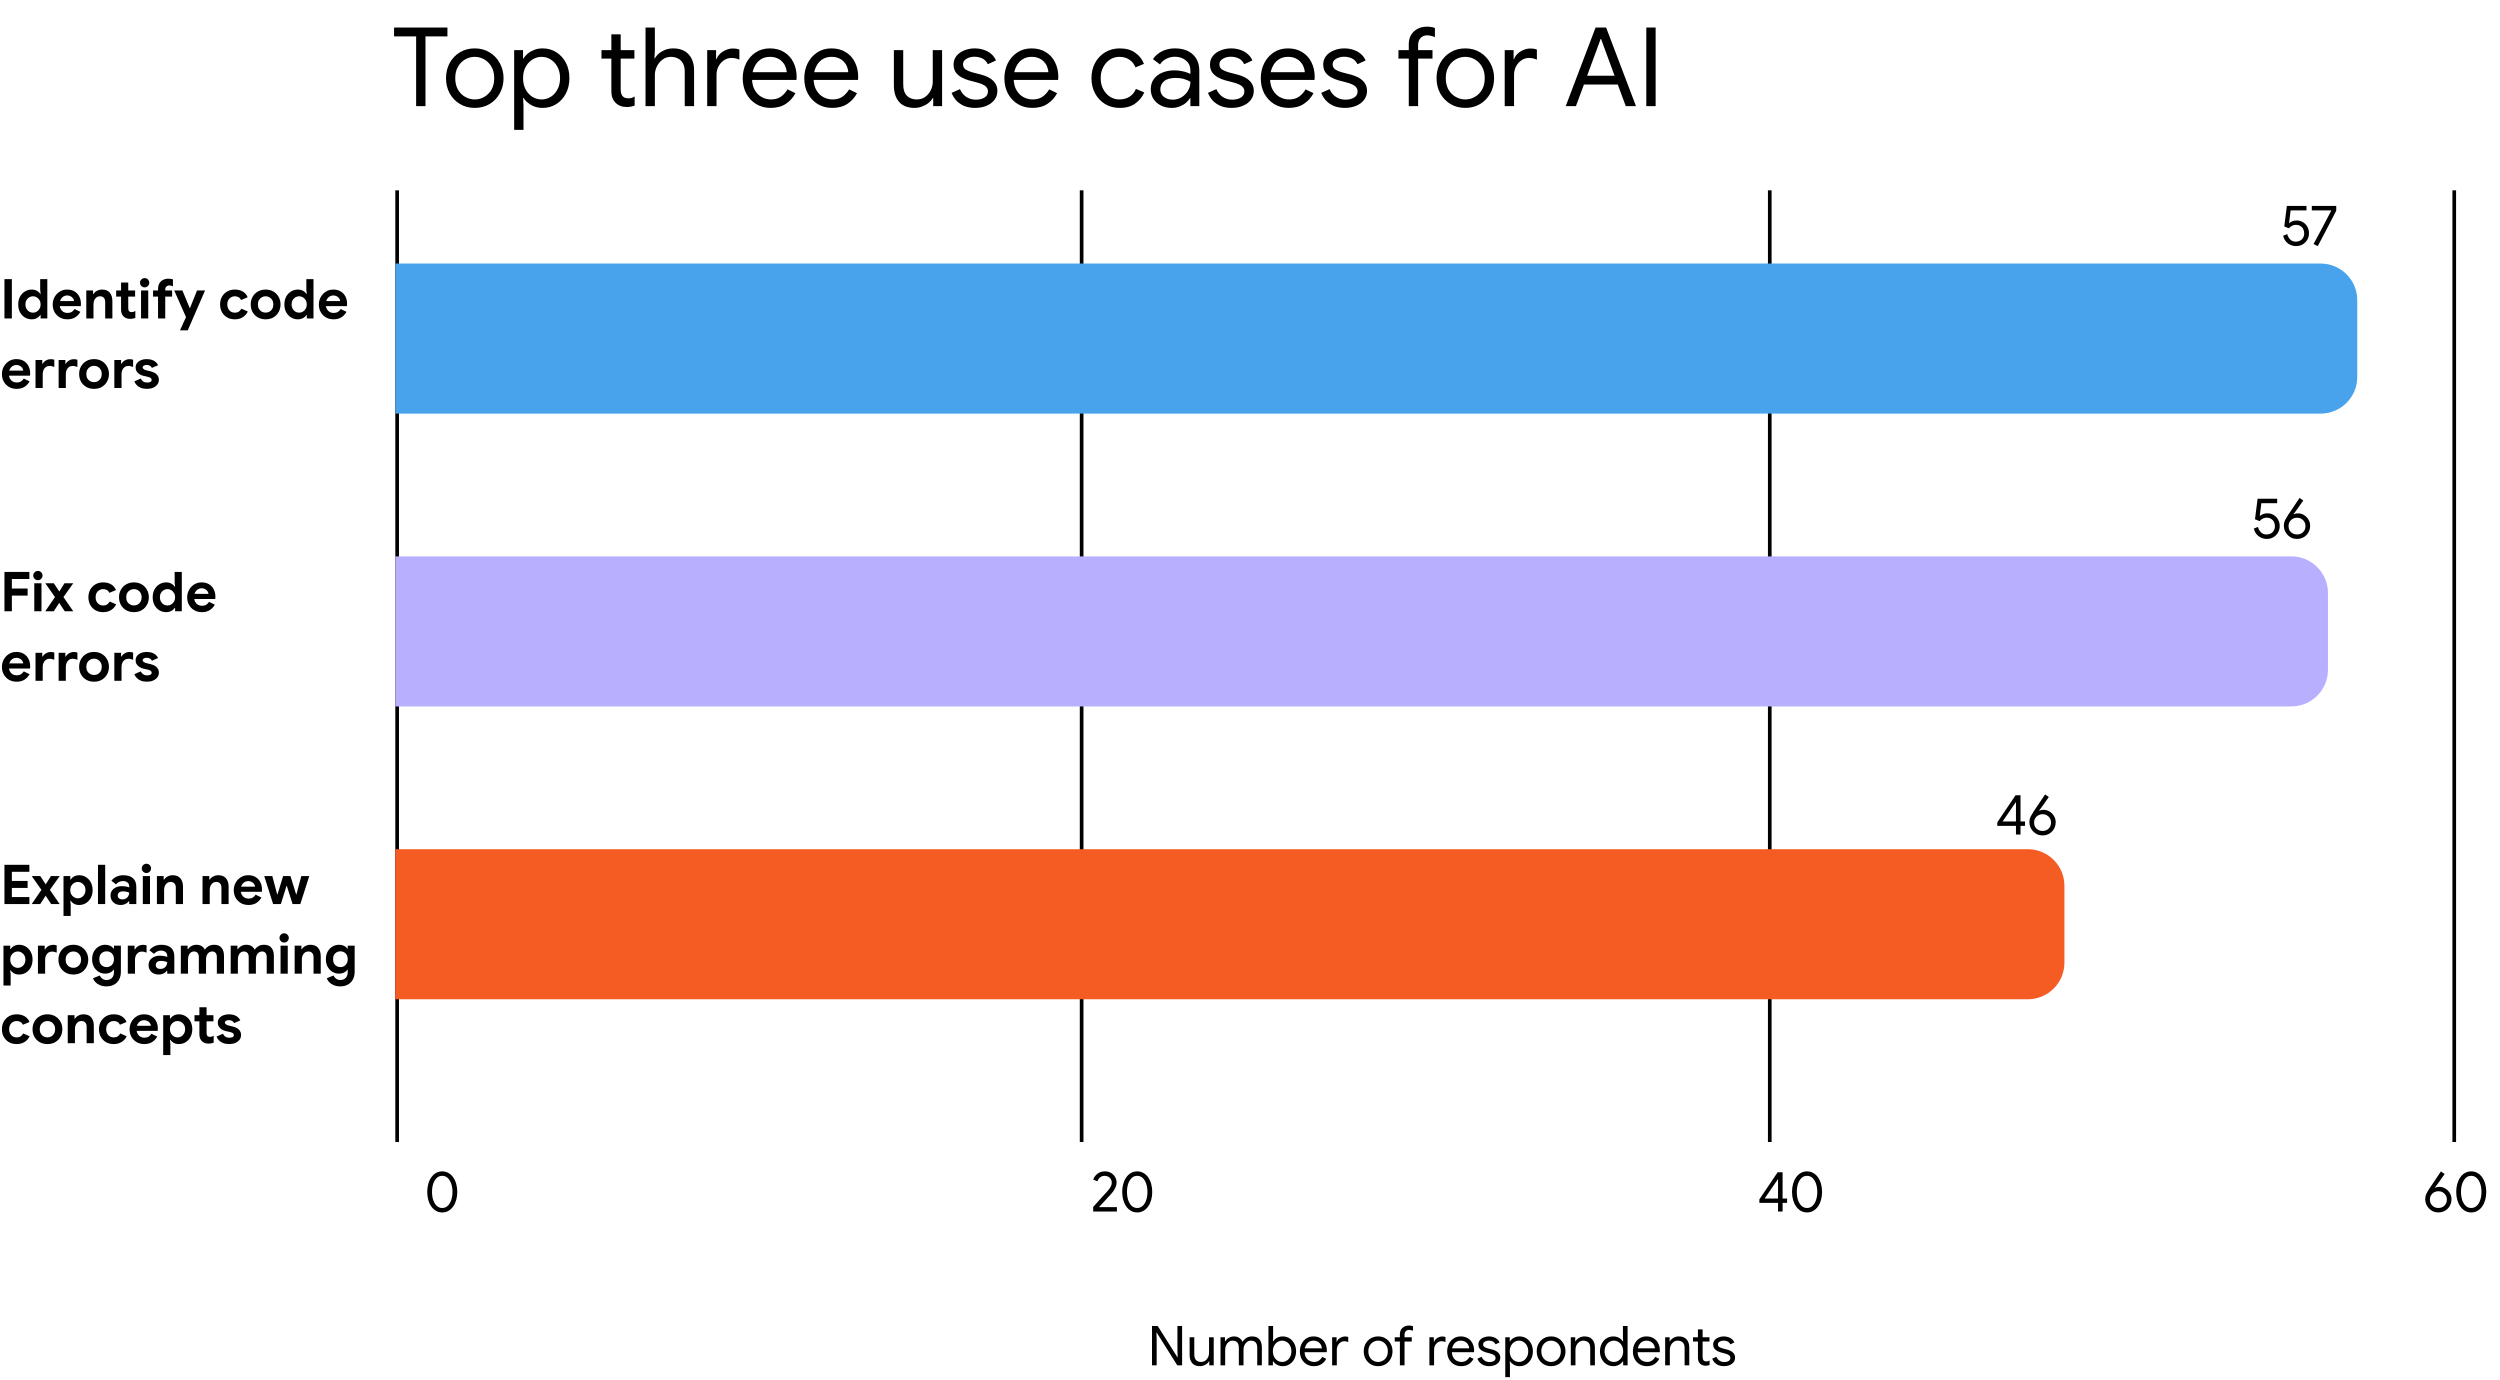 <svg width="683" height="377" viewBox="0 0 683 377" fill="none" xmlns="http://www.w3.org/2000/svg">
<line x1="108.5" y1="52" x2="108.5" y2="312" stroke="black"/>
<line x1="295.5" y1="52" x2="295.5" y2="312" stroke="black"/>
<line x1="483.5" y1="52" x2="483.5" y2="312" stroke="black"/>
<line x1="670.5" y1="52" x2="670.5" y2="312" stroke="black"/>
<path d="M113.69 29V9.95H107.66V7.52H122.24V9.95H116.24V29H113.69ZM129.709 29.48C128.169 29.48 126.809 29.12 125.629 28.4C124.449 27.68 123.519 26.71 122.839 25.49C122.179 24.25 121.849 22.87 121.849 21.35C121.849 19.83 122.179 18.46 122.839 17.24C123.519 16 124.449 15.02 125.629 14.3C126.809 13.58 128.169 13.22 129.709 13.22C131.249 13.22 132.609 13.59 133.789 14.33C134.969 15.05 135.889 16.03 136.549 17.27C137.229 18.49 137.569 19.85 137.569 21.35C137.569 22.87 137.229 24.25 136.549 25.49C135.889 26.71 134.969 27.68 133.789 28.4C132.609 29.12 131.249 29.48 129.709 29.48ZM129.709 27.17C130.629 27.17 131.489 26.94 132.289 26.48C133.109 26.02 133.769 25.36 134.269 24.5C134.769 23.62 135.019 22.57 135.019 21.35C135.019 20.13 134.769 19.09 134.269 18.23C133.769 17.35 133.109 16.68 132.289 16.22C131.489 15.76 130.629 15.53 129.709 15.53C128.789 15.53 127.919 15.76 127.099 16.22C126.279 16.68 125.619 17.35 125.119 18.23C124.619 19.09 124.369 20.13 124.369 21.35C124.369 22.57 124.619 23.62 125.119 24.5C125.619 25.36 126.279 26.02 127.099 26.48C127.919 26.94 128.789 27.17 129.709 27.17ZM140.471 35.48V13.7H142.901V15.98H143.021C143.301 15.5 143.691 15.05 144.191 14.63C144.711 14.21 145.311 13.87 145.991 13.61C146.671 13.35 147.421 13.22 148.241 13.22C149.641 13.22 150.891 13.57 151.991 14.27C153.091 14.97 153.961 15.93 154.601 17.15C155.241 18.37 155.561 19.77 155.561 21.35C155.561 22.93 155.241 24.33 154.601 25.55C153.961 26.77 153.091 27.73 151.991 28.43C150.891 29.13 149.641 29.48 148.241 29.48C147.021 29.48 145.951 29.2 145.031 28.64C144.111 28.08 143.441 27.45 143.021 26.75H142.901L143.021 28.85V35.48H140.471ZM147.971 27.17C148.851 27.17 149.671 26.94 150.431 26.48C151.211 26 151.831 25.32 152.291 24.44C152.771 23.56 153.011 22.53 153.011 21.35C153.011 20.15 152.771 19.12 152.291 18.26C151.831 17.38 151.211 16.71 150.431 16.25C149.671 15.77 148.851 15.53 147.971 15.53C147.091 15.53 146.261 15.77 145.481 16.25C144.721 16.71 144.101 17.38 143.621 18.26C143.141 19.12 142.901 20.15 142.901 21.35C142.901 22.55 143.141 23.59 143.621 24.47C144.101 25.33 144.721 26 145.481 26.48C146.261 26.94 147.091 27.17 147.971 27.17ZM164.322 16.01V13.7H167.022V9.38H169.572V13.7H173.322V16.01H169.572V24.35C169.572 25.21 169.742 25.85 170.082 26.27C170.442 26.67 170.972 26.87 171.672 26.87C171.992 26.87 172.292 26.83 172.572 26.75C172.852 26.65 173.122 26.52 173.382 26.36V28.85C173.062 28.97 172.732 29.06 172.392 29.12C172.052 29.2 171.682 29.24 171.282 29.24C170.002 29.24 168.972 28.86 168.192 28.1C167.412 27.32 167.022 26.28 167.022 24.98V16.01H164.322ZM176.36 29V7.52H178.91V13.85L178.79 15.95H178.91C179.31 15.19 179.96 14.55 180.86 14.03C181.78 13.49 182.79 13.22 183.89 13.22C185.19 13.22 186.26 13.48 187.1 14C187.94 14.52 188.57 15.23 188.99 16.13C189.41 17.01 189.62 18.03 189.62 19.19V29H187.07V19.58C187.07 18.6 186.89 17.82 186.53 17.24C186.19 16.64 185.73 16.21 185.15 15.95C184.59 15.67 183.97 15.53 183.29 15.53C182.45 15.53 181.7 15.77 181.04 16.25C180.38 16.73 179.86 17.35 179.48 18.11C179.1 18.87 178.91 19.66 178.91 20.48V29H176.36ZM193.206 29V13.7H195.636V16.16H195.756C195.956 15.58 196.286 15.08 196.746 14.66C197.226 14.22 197.766 13.88 198.366 13.64C198.986 13.38 199.596 13.25 200.196 13.25C200.656 13.25 201.016 13.28 201.276 13.34C201.536 13.38 201.776 13.45 201.996 13.55V16.31C201.676 16.15 201.326 16.03 200.946 15.95C200.586 15.87 200.216 15.83 199.836 15.83C199.096 15.83 198.416 16.04 197.796 16.46C197.176 16.88 196.676 17.44 196.296 18.14C195.936 18.84 195.756 19.61 195.756 20.45V29H193.206ZM210.533 29.48C209.053 29.48 207.733 29.13 206.573 28.43C205.433 27.73 204.533 26.77 203.873 25.55C203.233 24.33 202.913 22.94 202.913 21.38C202.913 19.92 203.213 18.57 203.813 17.33C204.433 16.09 205.293 15.1 206.393 14.36C207.513 13.6 208.823 13.22 210.323 13.22C211.843 13.22 213.143 13.56 214.223 14.24C215.323 14.9 216.163 15.82 216.743 17C217.343 18.18 217.643 19.53 217.643 21.05C217.643 21.19 217.633 21.33 217.613 21.47C217.613 21.61 217.603 21.73 217.583 21.83H205.463C205.523 22.93 205.773 23.86 206.213 24.62C206.713 25.48 207.353 26.12 208.133 26.54C208.933 26.96 209.763 27.17 210.623 27.17C211.743 27.17 212.663 26.91 213.383 26.39C214.123 25.85 214.713 25.19 215.153 24.41L217.313 25.46C216.713 26.62 215.853 27.58 214.733 28.34C213.613 29.1 212.213 29.48 210.533 29.48ZM205.613 19.73H214.943C214.923 19.31 214.823 18.86 214.643 18.38C214.483 17.88 214.213 17.42 213.833 17C213.473 16.56 213.003 16.21 212.423 15.95C211.863 15.67 211.163 15.53 210.323 15.53C209.323 15.53 208.453 15.79 207.713 16.31C206.993 16.81 206.443 17.5 206.063 18.38C205.863 18.8 205.713 19.25 205.613 19.73ZM227.35 29.48C225.87 29.48 224.55 29.13 223.39 28.43C222.25 27.73 221.35 26.77 220.69 25.55C220.05 24.33 219.73 22.94 219.73 21.38C219.73 19.92 220.03 18.57 220.63 17.33C221.25 16.09 222.11 15.1 223.21 14.36C224.33 13.6 225.64 13.22 227.14 13.22C228.66 13.22 229.96 13.56 231.04 14.24C232.14 14.9 232.98 15.82 233.56 17C234.16 18.18 234.46 19.53 234.46 21.05C234.46 21.19 234.45 21.33 234.43 21.47C234.43 21.61 234.42 21.73 234.4 21.83H222.28C222.34 22.93 222.59 23.86 223.03 24.62C223.53 25.48 224.17 26.12 224.95 26.54C225.75 26.96 226.58 27.17 227.44 27.17C228.56 27.17 229.48 26.91 230.2 26.39C230.94 25.85 231.53 25.19 231.97 24.41L234.13 25.46C233.53 26.62 232.67 27.58 231.55 28.34C230.43 29.1 229.03 29.48 227.35 29.48ZM222.43 19.73H231.76C231.74 19.31 231.64 18.86 231.46 18.38C231.3 17.88 231.03 17.42 230.65 17C230.29 16.56 229.82 16.21 229.24 15.95C228.68 15.67 227.98 15.53 227.14 15.53C226.14 15.53 225.27 15.79 224.53 16.31C223.81 16.81 223.26 17.5 222.88 18.38C222.68 18.8 222.53 19.25 222.43 19.73ZM249.879 29.48C247.999 29.48 246.579 28.93 245.619 27.83C244.679 26.73 244.209 25.23 244.209 23.33V13.7H246.759V22.94C246.759 24.46 247.109 25.55 247.809 26.21C248.509 26.85 249.379 27.17 250.419 27.17C251.319 27.17 252.099 26.94 252.759 26.48C253.419 26 253.929 25.39 254.289 24.65C254.649 23.91 254.829 23.14 254.829 22.34V13.7H257.379V29H254.949V26.78H254.829C254.569 27.26 254.179 27.71 253.659 28.13C253.159 28.53 252.579 28.85 251.919 29.09C251.279 29.35 250.599 29.48 249.879 29.48ZM266.427 29.48C265.287 29.48 264.277 29.3 263.397 28.94C262.537 28.56 261.817 28.06 261.237 27.44C260.677 26.8 260.257 26.11 259.977 25.37L262.257 24.35C262.657 25.27 263.237 25.98 263.997 26.48C264.757 26.98 265.627 27.23 266.607 27.23C267.547 27.23 268.327 27.04 268.947 26.66C269.587 26.28 269.907 25.72 269.907 24.98C269.907 24.52 269.777 24.14 269.517 23.84C269.257 23.52 268.877 23.25 268.377 23.03C267.877 22.81 267.267 22.61 266.547 22.43L264.687 21.95C263.967 21.75 263.287 21.47 262.647 21.11C262.007 20.75 261.487 20.29 261.087 19.73C260.707 19.15 260.517 18.45 260.517 17.63C260.517 16.71 260.787 15.92 261.327 15.26C261.867 14.6 262.577 14.1 263.457 13.76C264.337 13.4 265.277 13.22 266.277 13.22C267.157 13.22 267.977 13.35 268.737 13.61C269.517 13.85 270.197 14.22 270.777 14.72C271.357 15.2 271.797 15.8 272.097 16.52L269.877 17.54C269.497 16.78 268.987 16.25 268.347 15.95C267.707 15.65 266.997 15.5 266.217 15.5C265.377 15.5 264.647 15.69 264.027 16.07C263.407 16.43 263.097 16.93 263.097 17.57C263.097 18.21 263.347 18.69 263.847 19.01C264.367 19.33 264.997 19.59 265.737 19.79L267.957 20.36C269.457 20.74 270.587 21.31 271.347 22.07C272.107 22.81 272.487 23.72 272.487 24.8C272.487 25.76 272.217 26.59 271.677 27.29C271.137 27.99 270.407 28.53 269.487 28.91C268.567 29.29 267.547 29.48 266.427 29.48ZM282.018 29.48C280.538 29.48 279.218 29.13 278.058 28.43C276.918 27.73 276.018 26.77 275.358 25.55C274.718 24.33 274.398 22.94 274.398 21.38C274.398 19.92 274.698 18.57 275.298 17.33C275.918 16.09 276.778 15.1 277.878 14.36C278.998 13.6 280.308 13.22 281.808 13.22C283.328 13.22 284.628 13.56 285.708 14.24C286.808 14.9 287.648 15.82 288.228 17C288.828 18.18 289.128 19.53 289.128 21.05C289.128 21.19 289.118 21.33 289.098 21.47C289.098 21.61 289.088 21.73 289.068 21.83H276.948C277.008 22.93 277.258 23.86 277.698 24.62C278.198 25.48 278.838 26.12 279.618 26.54C280.418 26.96 281.248 27.17 282.108 27.17C283.228 27.17 284.148 26.91 284.868 26.39C285.608 25.85 286.198 25.19 286.638 24.41L288.798 25.46C288.198 26.62 287.338 27.58 286.218 28.34C285.098 29.1 283.698 29.48 282.018 29.48ZM277.098 19.73H286.428C286.408 19.31 286.308 18.86 286.128 18.38C285.968 17.88 285.698 17.42 285.318 17C284.958 16.56 284.488 16.21 283.908 15.95C283.348 15.67 282.648 15.53 281.808 15.53C280.808 15.53 279.938 15.79 279.198 16.31C278.478 16.81 277.928 17.5 277.548 18.38C277.348 18.8 277.198 19.25 277.098 19.73ZM305.927 29.48C304.427 29.48 303.087 29.13 301.907 28.43C300.747 27.71 299.837 26.74 299.177 25.52C298.517 24.28 298.187 22.89 298.187 21.35C298.187 19.79 298.517 18.4 299.177 17.18C299.837 15.96 300.747 15 301.907 14.3C303.087 13.58 304.427 13.22 305.927 13.22C307.647 13.22 309.057 13.62 310.157 14.42C311.277 15.2 312.067 16.21 312.527 17.45L310.217 18.41C309.837 17.47 309.267 16.76 308.507 16.28C307.767 15.78 306.867 15.53 305.807 15.53C304.907 15.53 304.067 15.77 303.287 16.25C302.527 16.73 301.907 17.41 301.427 18.29C300.947 19.15 300.707 20.17 300.707 21.35C300.707 22.51 300.947 23.53 301.427 24.41C301.907 25.29 302.527 25.97 303.287 26.45C304.067 26.93 304.907 27.17 305.807 27.17C306.887 27.17 307.817 26.92 308.597 26.42C309.377 25.92 309.957 25.21 310.337 24.29L312.617 25.25C312.117 26.43 311.307 27.43 310.187 28.25C309.067 29.07 307.647 29.48 305.927 29.48ZM320.148 29.48C319.008 29.48 318.008 29.26 317.148 28.82C316.288 28.38 315.608 27.78 315.108 27.02C314.628 26.24 314.388 25.36 314.388 24.38C314.388 23.26 314.678 22.32 315.258 21.56C315.838 20.78 316.618 20.2 317.598 19.82C318.578 19.42 319.658 19.22 320.838 19.22C321.518 19.22 322.148 19.28 322.728 19.4C323.308 19.5 323.808 19.63 324.228 19.79C324.668 19.93 324.998 20.07 325.218 20.21V19.28C325.218 18.12 324.808 17.2 323.988 16.52C323.168 15.84 322.168 15.5 320.988 15.5C320.148 15.5 319.358 15.69 318.618 16.07C317.898 16.43 317.328 16.94 316.908 17.6L314.988 16.16C315.388 15.56 315.888 15.04 316.488 14.6C317.088 14.16 317.768 13.82 318.528 13.58C319.308 13.34 320.128 13.22 320.988 13.22C323.068 13.22 324.698 13.77 325.878 14.87C327.058 15.97 327.648 17.45 327.648 19.31V29H325.218V26.81H325.098C324.838 27.25 324.468 27.68 323.988 28.1C323.508 28.5 322.938 28.83 322.278 29.09C321.638 29.35 320.928 29.48 320.148 29.48ZM320.388 27.23C321.268 27.23 322.068 27.01 322.788 26.57C323.528 26.13 324.118 25.54 324.558 24.8C324.998 24.06 325.218 23.25 325.218 22.37C324.758 22.05 324.178 21.79 323.478 21.59C322.798 21.39 322.048 21.29 321.228 21.29C319.768 21.29 318.698 21.59 318.018 22.19C317.338 22.79 316.998 23.53 316.998 24.41C316.998 25.25 317.318 25.93 317.958 26.45C318.598 26.97 319.408 27.23 320.388 27.23ZM336.475 29.48C335.335 29.48 334.325 29.3 333.445 28.94C332.585 28.56 331.865 28.06 331.285 27.44C330.725 26.8 330.305 26.11 330.025 25.37L332.305 24.35C332.705 25.27 333.285 25.98 334.045 26.48C334.805 26.98 335.675 27.23 336.655 27.23C337.595 27.23 338.375 27.04 338.995 26.66C339.635 26.28 339.955 25.72 339.955 24.98C339.955 24.52 339.825 24.14 339.565 23.84C339.305 23.52 338.925 23.25 338.425 23.03C337.925 22.81 337.315 22.61 336.595 22.43L334.735 21.95C334.015 21.75 333.335 21.47 332.695 21.11C332.055 20.75 331.535 20.29 331.135 19.73C330.755 19.15 330.565 18.45 330.565 17.63C330.565 16.71 330.835 15.92 331.375 15.26C331.915 14.6 332.625 14.1 333.505 13.76C334.385 13.4 335.325 13.22 336.325 13.22C337.205 13.22 338.025 13.35 338.785 13.61C339.565 13.85 340.245 14.22 340.825 14.72C341.405 15.2 341.845 15.8 342.145 16.52L339.925 17.54C339.545 16.78 339.035 16.25 338.395 15.95C337.755 15.65 337.045 15.5 336.265 15.5C335.425 15.5 334.695 15.69 334.075 16.07C333.455 16.43 333.145 16.93 333.145 17.57C333.145 18.21 333.395 18.69 333.895 19.01C334.415 19.33 335.045 19.59 335.785 19.79L338.005 20.36C339.505 20.74 340.635 21.31 341.395 22.07C342.155 22.81 342.535 23.72 342.535 24.8C342.535 25.76 342.265 26.59 341.725 27.29C341.185 27.99 340.455 28.53 339.535 28.91C338.615 29.29 337.595 29.48 336.475 29.48ZM352.066 29.48C350.586 29.48 349.266 29.13 348.106 28.43C346.966 27.73 346.066 26.77 345.406 25.55C344.766 24.33 344.446 22.94 344.446 21.38C344.446 19.92 344.746 18.57 345.346 17.33C345.966 16.09 346.826 15.1 347.926 14.36C349.046 13.6 350.356 13.22 351.856 13.22C353.376 13.22 354.676 13.56 355.756 14.24C356.856 14.9 357.696 15.82 358.276 17C358.876 18.18 359.176 19.53 359.176 21.05C359.176 21.19 359.166 21.33 359.146 21.47C359.146 21.61 359.136 21.73 359.116 21.83H346.996C347.056 22.93 347.306 23.86 347.746 24.62C348.246 25.48 348.886 26.12 349.666 26.54C350.466 26.96 351.296 27.17 352.156 27.17C353.276 27.17 354.196 26.91 354.916 26.39C355.656 25.85 356.246 25.19 356.686 24.41L358.846 25.46C358.246 26.62 357.386 27.58 356.266 28.34C355.146 29.1 353.746 29.48 352.066 29.48ZM347.146 19.73H356.476C356.456 19.31 356.356 18.86 356.176 18.38C356.016 17.88 355.746 17.42 355.366 17C355.006 16.56 354.536 16.21 353.956 15.95C353.396 15.67 352.696 15.53 351.856 15.53C350.856 15.53 349.986 15.79 349.246 16.31C348.526 16.81 347.976 17.5 347.596 18.38C347.396 18.8 347.246 19.25 347.146 19.73ZM367.413 29.48C366.273 29.48 365.263 29.3 364.383 28.94C363.523 28.56 362.803 28.06 362.223 27.44C361.663 26.8 361.243 26.11 360.963 25.37L363.243 24.35C363.643 25.27 364.223 25.98 364.983 26.48C365.743 26.98 366.613 27.23 367.593 27.23C368.533 27.23 369.313 27.04 369.933 26.66C370.573 26.28 370.893 25.72 370.893 24.98C370.893 24.52 370.763 24.14 370.503 23.84C370.243 23.52 369.863 23.25 369.363 23.03C368.863 22.81 368.253 22.61 367.533 22.43L365.673 21.95C364.953 21.75 364.273 21.47 363.633 21.11C362.993 20.75 362.473 20.29 362.073 19.73C361.693 19.15 361.503 18.45 361.503 17.63C361.503 16.71 361.773 15.92 362.313 15.26C362.853 14.6 363.563 14.1 364.443 13.76C365.323 13.4 366.263 13.22 367.263 13.22C368.143 13.22 368.963 13.35 369.723 13.61C370.503 13.85 371.183 14.22 371.763 14.72C372.343 15.2 372.783 15.8 373.083 16.52L370.863 17.54C370.483 16.78 369.973 16.25 369.333 15.95C368.693 15.65 367.983 15.5 367.203 15.5C366.363 15.5 365.633 15.69 365.013 16.07C364.393 16.43 364.083 16.93 364.083 17.57C364.083 18.21 364.333 18.69 364.833 19.01C365.353 19.33 365.983 19.59 366.723 19.79L368.943 20.36C370.443 20.74 371.573 21.31 372.333 22.07C373.093 22.81 373.473 23.72 373.473 24.8C373.473 25.76 373.203 26.59 372.663 27.29C372.123 27.99 371.393 28.53 370.473 28.91C369.553 29.29 368.533 29.48 367.413 29.48ZM382.057 16.01V13.7H384.877V12.05C384.877 11.11 385.077 10.29 385.477 9.59C385.897 8.87 386.477 8.31 387.217 7.91C387.977 7.49 388.857 7.28 389.857 7.28C390.237 7.28 390.607 7.31 390.967 7.37C391.327 7.43 391.677 7.52 392.017 7.64V10.13C391.617 9.97 391.237 9.85 390.877 9.77C390.537 9.69 390.217 9.65 389.917 9.65C389.177 9.65 388.577 9.89 388.117 10.37C387.657 10.85 387.427 11.5 387.427 12.32V13.7H391.357V16.01H387.427V29H384.877V16.01H382.057ZM400.324 29.48C398.784 29.48 397.424 29.12 396.244 28.4C395.064 27.68 394.134 26.71 393.454 25.49C392.794 24.25 392.464 22.87 392.464 21.35C392.464 19.83 392.794 18.46 393.454 17.24C394.134 16 395.064 15.02 396.244 14.3C397.424 13.58 398.784 13.22 400.324 13.22C401.864 13.22 403.224 13.59 404.404 14.33C405.584 15.05 406.504 16.03 407.164 17.27C407.844 18.49 408.184 19.85 408.184 21.35C408.184 22.87 407.844 24.25 407.164 25.49C406.504 26.71 405.584 27.68 404.404 28.4C403.224 29.12 401.864 29.48 400.324 29.48ZM400.324 27.17C401.244 27.17 402.104 26.94 402.904 26.48C403.724 26.02 404.384 25.36 404.884 24.5C405.384 23.62 405.634 22.57 405.634 21.35C405.634 20.13 405.384 19.09 404.884 18.23C404.384 17.35 403.724 16.68 402.904 16.22C402.104 15.76 401.244 15.53 400.324 15.53C399.404 15.53 398.534 15.76 397.714 16.22C396.894 16.68 396.234 17.35 395.734 18.23C395.234 19.09 394.984 20.13 394.984 21.35C394.984 22.57 395.234 23.62 395.734 24.5C396.234 25.36 396.894 26.02 397.714 26.48C398.534 26.94 399.404 27.17 400.324 27.17ZM411.087 29V13.7H413.517V16.16H413.637C413.837 15.58 414.167 15.08 414.627 14.66C415.107 14.22 415.647 13.88 416.247 13.64C416.867 13.38 417.477 13.25 418.077 13.25C418.537 13.25 418.897 13.28 419.157 13.34C419.417 13.38 419.657 13.45 419.877 13.55V16.31C419.557 16.15 419.207 16.03 418.827 15.95C418.467 15.87 418.097 15.83 417.717 15.83C416.977 15.83 416.297 16.04 415.677 16.46C415.057 16.88 414.557 17.44 414.177 18.14C413.817 18.84 413.637 19.61 413.637 20.45V29H411.087ZM427.753 29L435.913 7.52H438.793L446.953 29H444.163L441.973 23.09H432.733L430.543 29H427.753ZM441.103 20.69L438.253 12.95L437.413 10.64H437.293L436.453 12.95L433.603 20.69H441.103ZM449.77 29V7.52H452.32V29H449.77Z" fill="black"/>
<path d="M120.815 331.24C120.185 331.24 119.62 331.095 119.12 330.805C118.62 330.515 118.19 330.115 117.83 329.605C117.47 329.095 117.195 328.5 117.005 327.82C116.815 327.14 116.72 326.41 116.72 325.63C116.72 324.85 116.815 324.12 117.005 323.44C117.195 322.76 117.47 322.165 117.83 321.655C118.19 321.135 118.62 320.735 119.12 320.455C119.62 320.165 120.185 320.02 120.815 320.02C121.445 320.02 122.01 320.165 122.51 320.455C123.02 320.735 123.455 321.135 123.815 321.655C124.175 322.165 124.45 322.76 124.64 323.44C124.83 324.12 124.925 324.85 124.925 325.63C124.925 326.41 124.83 327.14 124.64 327.82C124.45 328.5 124.175 329.095 123.815 329.605C123.455 330.115 123.02 330.515 122.51 330.805C122.01 331.095 121.445 331.24 120.815 331.24ZM120.815 330.025C121.395 330.025 121.895 329.83 122.315 329.44C122.735 329.05 123.055 328.525 123.275 327.865C123.505 327.195 123.62 326.45 123.62 325.63C123.62 324.8 123.505 324.055 123.275 323.395C123.055 322.735 122.735 322.21 122.315 321.82C121.895 321.43 121.395 321.235 120.815 321.235C120.235 321.235 119.735 321.43 119.315 321.82C118.905 322.21 118.585 322.735 118.355 323.395C118.135 324.055 118.025 324.8 118.025 325.63C118.025 326.45 118.135 327.195 118.355 327.865C118.585 328.525 118.905 329.05 119.315 329.44C119.735 329.83 120.235 330.025 120.815 330.025Z" fill="black"/>
<path d="M1.215 87V76.26H3.24V87H1.215ZM8.683 87.24C7.983 87.24 7.353 87.07 6.793 86.73C6.233 86.38 5.788 85.9 5.458 85.29C5.138 84.68 4.978 83.975 4.978 83.175C4.978 82.375 5.138 81.67 5.458 81.06C5.788 80.45 6.233 79.975 6.793 79.635C7.353 79.285 7.983 79.11 8.683 79.11C9.053 79.11 9.388 79.165 9.688 79.275C9.988 79.385 10.248 79.53 10.468 79.71C10.688 79.89 10.858 80.08 10.978 80.28H11.098L10.978 79.2V76.26H12.928V87H11.098V86.085H10.978C10.858 86.285 10.688 86.475 10.468 86.655C10.248 86.825 9.988 86.965 9.688 87.075C9.388 87.185 9.053 87.24 8.683 87.24ZM9.013 85.425C9.383 85.425 9.723 85.33 10.033 85.14C10.353 84.95 10.608 84.69 10.798 84.36C10.998 84.02 11.098 83.625 11.098 83.175C11.098 82.725 10.998 82.335 10.798 82.005C10.608 81.665 10.353 81.405 10.033 81.225C9.723 81.035 9.383 80.94 9.013 80.94C8.653 80.94 8.313 81.035 7.993 81.225C7.683 81.405 7.428 81.66 7.228 81.99C7.038 82.32 6.943 82.715 6.943 83.175C6.943 83.625 7.038 84.02 7.228 84.36C7.428 84.7 7.683 84.965 7.993 85.155C8.313 85.335 8.653 85.425 9.013 85.425ZM18.402 87.24C17.632 87.24 16.942 87.065 16.332 86.715C15.732 86.365 15.257 85.885 14.907 85.275C14.567 84.665 14.397 83.97 14.397 83.19C14.397 82.46 14.567 81.785 14.907 81.165C15.247 80.545 15.712 80.05 16.302 79.68C16.892 79.3 17.567 79.11 18.327 79.11C19.147 79.11 19.837 79.285 20.397 79.635C20.957 79.985 21.382 80.455 21.672 81.045C21.962 81.625 22.107 82.27 22.107 82.98C22.107 83.14 22.102 83.28 22.092 83.4C22.082 83.51 22.072 83.59 22.062 83.64H16.332C16.372 83.93 16.452 84.185 16.572 84.405C16.762 84.765 17.017 85.04 17.337 85.23C17.667 85.41 18.032 85.5 18.432 85.5C18.902 85.5 19.297 85.4 19.617 85.2C19.937 84.99 20.187 84.73 20.367 84.42L21.957 85.2C21.597 85.83 21.127 86.33 20.547 86.7C19.967 87.06 19.252 87.24 18.402 87.24ZM16.407 82.245H20.217C20.207 82.075 20.157 81.9 20.067 81.72C19.977 81.54 19.852 81.375 19.692 81.225C19.532 81.075 19.337 80.955 19.107 80.865C18.887 80.765 18.632 80.715 18.342 80.715C17.962 80.715 17.612 80.815 17.292 81.015C16.982 81.215 16.737 81.49 16.557 81.84C16.497 81.97 16.447 82.105 16.407 82.245ZM23.577 87V79.35H25.422V80.31H25.542C25.772 79.94 26.097 79.65 26.517 79.44C26.937 79.22 27.392 79.11 27.882 79.11C28.822 79.11 29.527 79.395 29.997 79.965C30.467 80.535 30.702 81.295 30.702 82.245V87H28.737V82.485C28.737 81.985 28.607 81.605 28.347 81.345C28.097 81.075 27.752 80.94 27.312 80.94C26.952 80.94 26.637 81.04 26.367 81.24C26.107 81.43 25.902 81.69 25.752 82.02C25.612 82.34 25.542 82.7 25.542 83.1V87H23.577ZM31.737 81.03V79.35H33.072V77.19H35.037V79.35H36.912V81.03H35.037V84.195C35.037 84.565 35.112 84.84 35.262 85.02C35.412 85.19 35.657 85.275 35.997 85.275C36.157 85.275 36.307 85.255 36.447 85.215C36.587 85.165 36.762 85.075 36.972 84.945V86.865C36.752 86.945 36.527 87.005 36.297 87.045C36.077 87.095 35.847 87.12 35.607 87.12C34.817 87.12 34.197 86.895 33.747 86.445C33.297 85.985 33.072 85.355 33.072 84.555V81.03H31.737ZM38.533 87V79.35H40.498V87H38.533ZM39.523 78.51C39.173 78.51 38.873 78.385 38.623 78.135C38.373 77.885 38.248 77.585 38.248 77.235C38.248 76.885 38.373 76.59 38.623 76.35C38.873 76.1 39.173 75.975 39.523 75.975C39.873 75.975 40.168 76.1 40.408 76.35C40.658 76.59 40.783 76.885 40.783 77.235C40.783 77.585 40.658 77.885 40.408 78.135C40.168 78.385 39.873 78.51 39.523 78.51ZM41.815 81.03V79.35H43.18V78.93C43.18 78.36 43.295 77.865 43.525 77.445C43.765 77.025 44.095 76.705 44.515 76.485C44.945 76.255 45.45 76.14 46.03 76.14C46.23 76.14 46.435 76.155 46.645 76.185C46.855 76.215 47.055 76.255 47.245 76.305V78.225C47.075 78.145 46.91 78.085 46.75 78.045C46.59 78.005 46.43 77.985 46.27 77.985C45.93 77.985 45.655 78.085 45.445 78.285C45.245 78.475 45.145 78.745 45.145 79.095V79.35H47.02V81.03H45.145V87H43.18V81.03H41.815ZM51.449 89.895C51.419 89.965 51.389 90.025 51.359 90.075C51.339 90.135 51.319 90.19 51.299 90.24H49.184C49.224 90.16 49.299 89.99 49.409 89.73C49.529 89.48 49.629 89.265 49.709 89.085C49.769 88.965 49.839 88.81 49.919 88.62C49.999 88.43 50.079 88.24 50.159 88.05C50.249 87.87 50.319 87.73 50.369 87.63L50.819 86.64L47.594 79.35H49.829L51.809 84.105H51.929L53.834 79.35H56.024L52.079 88.44C51.969 88.7 51.869 88.925 51.779 89.115C51.699 89.305 51.634 89.46 51.584 89.58C51.534 89.71 51.489 89.815 51.449 89.895ZM64.15 87.24C63.37 87.24 62.675 87.07 62.065 86.73C61.465 86.38 60.989 85.9 60.639 85.29C60.3 84.67 60.13 83.965 60.13 83.175C60.13 82.385 60.3 81.685 60.639 81.075C60.989 80.465 61.465 79.985 62.065 79.635C62.675 79.285 63.37 79.11 64.15 79.11C64.999 79.11 65.73 79.29 66.34 79.65C66.95 80.01 67.389 80.53 67.659 81.21L65.859 81.96C65.7 81.61 65.475 81.355 65.184 81.195C64.894 81.025 64.549 80.94 64.15 80.94C63.76 80.94 63.41 81.035 63.099 81.225C62.789 81.405 62.544 81.66 62.364 81.99C62.184 82.32 62.094 82.715 62.094 83.175C62.094 83.635 62.184 84.035 62.364 84.375C62.544 84.705 62.789 84.965 63.099 85.155C63.41 85.335 63.76 85.425 64.15 85.425C64.59 85.425 64.954 85.33 65.245 85.14C65.534 84.94 65.769 84.67 65.95 84.33L67.704 85.11C67.404 85.75 66.95 86.265 66.34 86.655C65.73 87.045 64.999 87.24 64.15 87.24ZM72.574 87.24C71.774 87.24 71.064 87.065 70.444 86.715C69.834 86.355 69.354 85.87 69.004 85.26C68.664 84.64 68.494 83.945 68.494 83.175C68.494 82.405 68.664 81.715 69.004 81.105C69.354 80.485 69.834 80 70.444 79.65C71.064 79.29 71.774 79.11 72.574 79.11C73.374 79.11 74.079 79.29 74.689 79.65C75.299 80.01 75.774 80.495 76.114 81.105C76.464 81.715 76.639 82.405 76.639 83.175C76.639 83.945 76.464 84.64 76.114 85.26C75.774 85.87 75.299 86.355 74.689 86.715C74.079 87.065 73.374 87.24 72.574 87.24ZM72.574 85.41C72.954 85.41 73.299 85.325 73.609 85.155C73.929 84.975 74.184 84.72 74.374 84.39C74.574 84.05 74.674 83.645 74.674 83.175C74.674 82.705 74.574 82.305 74.374 81.975C74.184 81.645 73.929 81.39 73.609 81.21C73.299 81.03 72.959 80.94 72.589 80.94C72.209 80.94 71.854 81.03 71.524 81.21C71.204 81.39 70.944 81.645 70.744 81.975C70.554 82.305 70.459 82.705 70.459 83.175C70.459 83.645 70.554 84.05 70.744 84.39C70.944 84.72 71.204 84.975 71.524 85.155C71.854 85.325 72.204 85.41 72.574 85.41ZM81.398 87.24C80.698 87.24 80.068 87.07 79.508 86.73C78.948 86.38 78.503 85.9 78.173 85.29C77.853 84.68 77.693 83.975 77.693 83.175C77.693 82.375 77.853 81.67 78.173 81.06C78.503 80.45 78.948 79.975 79.508 79.635C80.068 79.285 80.698 79.11 81.398 79.11C81.768 79.11 82.103 79.165 82.403 79.275C82.703 79.385 82.963 79.53 83.183 79.71C83.403 79.89 83.573 80.08 83.693 80.28H83.813L83.693 79.2V76.26H85.643V87H83.813V86.085H83.693C83.573 86.285 83.403 86.475 83.183 86.655C82.963 86.825 82.703 86.965 82.403 87.075C82.103 87.185 81.768 87.24 81.398 87.24ZM81.728 85.425C82.098 85.425 82.438 85.33 82.748 85.14C83.068 84.95 83.323 84.69 83.513 84.36C83.713 84.02 83.813 83.625 83.813 83.175C83.813 82.725 83.713 82.335 83.513 82.005C83.323 81.665 83.068 81.405 82.748 81.225C82.438 81.035 82.098 80.94 81.728 80.94C81.368 80.94 81.028 81.035 80.708 81.225C80.398 81.405 80.143 81.66 79.943 81.99C79.753 82.32 79.658 82.715 79.658 83.175C79.658 83.625 79.753 84.02 79.943 84.36C80.143 84.7 80.398 84.965 80.708 85.155C81.028 85.335 81.368 85.425 81.728 85.425ZM91.117 87.24C90.347 87.24 89.657 87.065 89.047 86.715C88.447 86.365 87.972 85.885 87.622 85.275C87.282 84.665 87.112 83.97 87.112 83.19C87.112 82.46 87.282 81.785 87.622 81.165C87.962 80.545 88.427 80.05 89.017 79.68C89.607 79.3 90.282 79.11 91.042 79.11C91.862 79.11 92.552 79.285 93.112 79.635C93.672 79.985 94.097 80.455 94.387 81.045C94.677 81.625 94.822 82.27 94.822 82.98C94.822 83.14 94.817 83.28 94.807 83.4C94.797 83.51 94.787 83.59 94.777 83.64H89.047C89.087 83.93 89.167 84.185 89.287 84.405C89.477 84.765 89.732 85.04 90.052 85.23C90.382 85.41 90.747 85.5 91.147 85.5C91.617 85.5 92.012 85.4 92.332 85.2C92.652 84.99 92.902 84.73 93.082 84.42L94.672 85.2C94.312 85.83 93.842 86.33 93.262 86.7C92.682 87.06 91.967 87.24 91.117 87.24ZM89.122 82.245H92.932C92.922 82.075 92.872 81.9 92.782 81.72C92.692 81.54 92.567 81.375 92.407 81.225C92.247 81.075 92.052 80.955 91.822 80.865C91.602 80.765 91.347 80.715 91.057 80.715C90.677 80.715 90.327 80.815 90.007 81.015C89.697 81.215 89.452 81.49 89.272 81.84C89.212 81.97 89.162 82.105 89.122 82.245ZM4.53 106.24C3.76 106.24 3.07 106.065 2.46 105.715C1.86 105.365 1.385 104.885 1.035 104.275C0.695 103.665 0.525 102.97 0.525 102.19C0.525 101.46 0.695 100.785 1.035 100.165C1.375 99.545 1.84 99.05 2.43 98.68C3.02 98.3 3.695 98.11 4.455 98.11C5.275 98.11 5.965 98.285 6.525 98.635C7.085 98.985 7.51 99.455 7.8 100.045C8.09 100.625 8.235 101.27 8.235 101.98C8.235 102.14 8.23 102.28 8.22 102.4C8.21 102.51 8.2 102.59 8.19 102.64H2.46C2.5 102.93 2.58 103.185 2.7 103.405C2.89 103.765 3.145 104.04 3.465 104.23C3.795 104.41 4.16 104.5 4.56 104.5C5.03 104.5 5.425 104.4 5.745 104.2C6.065 103.99 6.315 103.73 6.495 103.42L8.085 104.2C7.725 104.83 7.255 105.33 6.675 105.7C6.095 106.06 5.38 106.24 4.53 106.24ZM2.535 101.245H6.345C6.335 101.075 6.285 100.9 6.195 100.72C6.105 100.54 5.98 100.375 5.82 100.225C5.66 100.075 5.465 99.955 5.235 99.865C5.015 99.765 4.76 99.715 4.47 99.715C4.09 99.715 3.74 99.815 3.42 100.015C3.11 100.215 2.865 100.49 2.685 100.84C2.625 100.97 2.575 101.105 2.535 101.245ZM9.705 106V98.35H11.55V99.37H11.67C11.8 99.13 11.97 98.92 12.18 98.74C12.4 98.55 12.655 98.4 12.945 98.29C13.235 98.18 13.545 98.125 13.875 98.125C14.075 98.125 14.255 98.14 14.415 98.17C14.575 98.2 14.715 98.24 14.835 98.29V100.255C14.625 100.175 14.415 100.11 14.205 100.06C14.005 100 13.79 99.97 13.56 99.97C13.17 99.97 12.83 100.07 12.54 100.27C12.26 100.46 12.045 100.725 11.895 101.065C11.745 101.395 11.67 101.77 11.67 102.19V106H9.705ZM16.018 106V98.35H17.863V99.37H17.983C18.113 99.13 18.283 98.92 18.493 98.74C18.713 98.55 18.968 98.4 19.258 98.29C19.548 98.18 19.858 98.125 20.188 98.125C20.388 98.125 20.568 98.14 20.728 98.17C20.888 98.2 21.028 98.24 21.148 98.29V100.255C20.938 100.175 20.728 100.11 20.518 100.06C20.318 100 20.103 99.97 19.873 99.97C19.483 99.97 19.143 100.07 18.853 100.27C18.573 100.46 18.358 100.725 18.208 101.065C18.058 101.395 17.983 101.77 17.983 102.19V106H16.018ZM25.699 106.24C24.899 106.24 24.189 106.065 23.569 105.715C22.959 105.355 22.479 104.87 22.129 104.26C21.789 103.64 21.619 102.945 21.619 102.175C21.619 101.405 21.789 100.715 22.129 100.105C22.479 99.485 22.959 99 23.569 98.65C24.189 98.29 24.899 98.11 25.699 98.11C26.499 98.11 27.204 98.29 27.814 98.65C28.424 99.01 28.899 99.495 29.239 100.105C29.589 100.715 29.764 101.405 29.764 102.175C29.764 102.945 29.589 103.64 29.239 104.26C28.899 104.87 28.424 105.355 27.814 105.715C27.204 106.065 26.499 106.24 25.699 106.24ZM25.699 104.41C26.079 104.41 26.424 104.325 26.734 104.155C27.054 103.975 27.309 103.72 27.499 103.39C27.699 103.05 27.799 102.645 27.799 102.175C27.799 101.705 27.699 101.305 27.499 100.975C27.309 100.645 27.054 100.39 26.734 100.21C26.424 100.03 26.084 99.94 25.714 99.94C25.334 99.94 24.979 100.03 24.649 100.21C24.329 100.39 24.069 100.645 23.869 100.975C23.679 101.305 23.584 101.705 23.584 102.175C23.584 102.645 23.679 103.05 23.869 103.39C24.069 103.72 24.329 103.975 24.649 104.155C24.979 104.325 25.329 104.41 25.699 104.41ZM31.238 106V98.35H33.083V99.37H33.203C33.333 99.13 33.503 98.92 33.713 98.74C33.933 98.55 34.188 98.4 34.478 98.29C34.768 98.18 35.078 98.125 35.408 98.125C35.608 98.125 35.788 98.14 35.948 98.17C36.108 98.2 36.248 98.24 36.368 98.29V100.255C36.158 100.175 35.948 100.11 35.738 100.06C35.538 100 35.323 99.97 35.093 99.97C34.703 99.97 34.363 100.07 34.073 100.27C33.793 100.46 33.578 100.725 33.428 101.065C33.278 101.395 33.203 101.77 33.203 102.19V106H31.238ZM40.169 106.24C39.508 106.24 38.944 106.145 38.474 105.955C38.014 105.765 37.639 105.515 37.349 105.205C37.059 104.895 36.843 104.555 36.703 104.185L38.459 103.42C38.629 103.78 38.858 104.055 39.148 104.245C39.438 104.425 39.779 104.515 40.169 104.515C40.489 104.515 40.779 104.465 41.038 104.365C41.298 104.255 41.428 104.06 41.428 103.78C41.428 103.58 41.358 103.425 41.218 103.315C41.089 103.195 40.923 103.105 40.724 103.045C40.523 102.975 40.319 102.92 40.108 102.88L39.209 102.685C38.839 102.605 38.489 102.465 38.158 102.265C37.828 102.055 37.559 101.795 37.349 101.485C37.148 101.165 37.048 100.8 37.048 100.39C37.048 99.93 37.178 99.53 37.438 99.19C37.709 98.85 38.069 98.585 38.519 98.395C38.978 98.205 39.483 98.11 40.033 98.11C40.544 98.11 41.004 98.17 41.413 98.29C41.824 98.41 42.178 98.595 42.478 98.845C42.779 99.085 43.019 99.395 43.199 99.775L41.519 100.51C41.358 100.21 41.148 100 40.889 99.88C40.639 99.76 40.368 99.7 40.078 99.7C39.739 99.7 39.468 99.765 39.269 99.895C39.069 100.025 38.968 100.18 38.968 100.36C38.968 100.55 39.069 100.715 39.269 100.855C39.468 100.995 39.709 101.1 39.989 101.17L41.114 101.44C41.873 101.62 42.444 101.91 42.824 102.31C43.214 102.71 43.408 103.19 43.408 103.75C43.408 104.25 43.264 104.69 42.974 105.07C42.684 105.44 42.294 105.73 41.803 105.94C41.313 106.14 40.769 106.24 40.169 106.24Z" fill="black"/>
<path d="M1.215 167V156.26H8.025V158.18H3.24V160.79H7.545V162.71H3.24V167H1.215ZM9.368 167V159.35H11.333V167H9.368ZM10.358 158.51C10.008 158.51 9.708 158.385 9.458 158.135C9.208 157.885 9.083 157.585 9.083 157.235C9.083 156.885 9.208 156.59 9.458 156.35C9.708 156.1 10.008 155.975 10.358 155.975C10.708 155.975 11.003 156.1 11.243 156.35C11.493 156.59 11.618 156.885 11.618 157.235C11.618 157.585 11.493 157.885 11.243 158.135C11.003 158.385 10.708 158.51 10.358 158.51ZM12.365 167L15.02 163.115L12.38 159.35H14.705L16.205 161.6L17.615 159.35H20.015L17.33 163.115L20.015 167H17.69L16.175 164.705L14.69 167H12.365ZM28.173 167.24C27.393 167.24 26.698 167.07 26.088 166.73C25.488 166.38 25.013 165.9 24.663 165.29C24.323 164.67 24.153 163.965 24.153 163.175C24.153 162.385 24.323 161.685 24.663 161.075C25.013 160.465 25.488 159.985 26.088 159.635C26.698 159.285 27.393 159.11 28.173 159.11C29.023 159.11 29.753 159.29 30.363 159.65C30.973 160.01 31.413 160.53 31.683 161.21L29.883 161.96C29.723 161.61 29.498 161.355 29.208 161.195C28.918 161.025 28.573 160.94 28.173 160.94C27.783 160.94 27.433 161.035 27.123 161.225C26.813 161.405 26.568 161.66 26.388 161.99C26.208 162.32 26.118 162.715 26.118 163.175C26.118 163.635 26.208 164.035 26.388 164.375C26.568 164.705 26.813 164.965 27.123 165.155C27.433 165.335 27.783 165.425 28.173 165.425C28.613 165.425 28.978 165.33 29.268 165.14C29.558 164.94 29.793 164.67 29.973 164.33L31.728 165.11C31.428 165.75 30.973 166.265 30.363 166.655C29.753 167.045 29.023 167.24 28.173 167.24ZM36.597 167.24C35.797 167.24 35.087 167.065 34.467 166.715C33.857 166.355 33.377 165.87 33.027 165.26C32.687 164.64 32.517 163.945 32.517 163.175C32.517 162.405 32.687 161.715 33.027 161.105C33.377 160.485 33.857 160 34.467 159.65C35.087 159.29 35.797 159.11 36.597 159.11C37.397 159.11 38.102 159.29 38.712 159.65C39.322 160.01 39.797 160.495 40.137 161.105C40.487 161.715 40.662 162.405 40.662 163.175C40.662 163.945 40.487 164.64 40.137 165.26C39.797 165.87 39.322 166.355 38.712 166.715C38.102 167.065 37.397 167.24 36.597 167.24ZM36.597 165.41C36.977 165.41 37.322 165.325 37.632 165.155C37.952 164.975 38.207 164.72 38.397 164.39C38.597 164.05 38.697 163.645 38.697 163.175C38.697 162.705 38.597 162.305 38.397 161.975C38.207 161.645 37.952 161.39 37.632 161.21C37.322 161.03 36.982 160.94 36.612 160.94C36.232 160.94 35.877 161.03 35.547 161.21C35.227 161.39 34.967 161.645 34.767 161.975C34.577 162.305 34.482 162.705 34.482 163.175C34.482 163.645 34.577 164.05 34.767 164.39C34.967 164.72 35.227 164.975 35.547 165.155C35.877 165.325 36.227 165.41 36.597 165.41ZM45.421 167.24C44.721 167.24 44.091 167.07 43.531 166.73C42.971 166.38 42.526 165.9 42.196 165.29C41.876 164.68 41.716 163.975 41.716 163.175C41.716 162.375 41.876 161.67 42.196 161.06C42.526 160.45 42.971 159.975 43.531 159.635C44.091 159.285 44.721 159.11 45.421 159.11C45.791 159.11 46.126 159.165 46.426 159.275C46.726 159.385 46.986 159.53 47.206 159.71C47.426 159.89 47.596 160.08 47.716 160.28H47.836L47.716 159.2V156.26H49.666V167H47.836V166.085H47.716C47.596 166.285 47.426 166.475 47.206 166.655C46.986 166.825 46.726 166.965 46.426 167.075C46.126 167.185 45.791 167.24 45.421 167.24ZM45.751 165.425C46.121 165.425 46.461 165.33 46.771 165.14C47.091 164.95 47.346 164.69 47.536 164.36C47.736 164.02 47.836 163.625 47.836 163.175C47.836 162.725 47.736 162.335 47.536 162.005C47.346 161.665 47.091 161.405 46.771 161.225C46.461 161.035 46.121 160.94 45.751 160.94C45.391 160.94 45.051 161.035 44.731 161.225C44.421 161.405 44.166 161.66 43.966 161.99C43.776 162.32 43.681 162.715 43.681 163.175C43.681 163.625 43.776 164.02 43.966 164.36C44.166 164.7 44.421 164.965 44.731 165.155C45.051 165.335 45.391 165.425 45.751 165.425ZM55.14 167.24C54.37 167.24 53.68 167.065 53.07 166.715C52.47 166.365 51.995 165.885 51.645 165.275C51.305 164.665 51.135 163.97 51.135 163.19C51.135 162.46 51.305 161.785 51.645 161.165C51.985 160.545 52.45 160.05 53.04 159.68C53.63 159.3 54.305 159.11 55.065 159.11C55.885 159.11 56.575 159.285 57.135 159.635C57.695 159.985 58.12 160.455 58.41 161.045C58.7 161.625 58.845 162.27 58.845 162.98C58.845 163.14 58.84 163.28 58.83 163.4C58.82 163.51 58.81 163.59 58.8 163.64H53.07C53.11 163.93 53.19 164.185 53.31 164.405C53.5 164.765 53.755 165.04 54.075 165.23C54.405 165.41 54.77 165.5 55.17 165.5C55.64 165.5 56.035 165.4 56.355 165.2C56.675 164.99 56.925 164.73 57.105 164.42L58.695 165.2C58.335 165.83 57.865 166.33 57.285 166.7C56.705 167.06 55.99 167.24 55.14 167.24ZM53.145 162.245H56.955C56.945 162.075 56.895 161.9 56.805 161.72C56.715 161.54 56.59 161.375 56.43 161.225C56.27 161.075 56.075 160.955 55.845 160.865C55.625 160.765 55.37 160.715 55.08 160.715C54.7 160.715 54.35 160.815 54.03 161.015C53.72 161.215 53.475 161.49 53.295 161.84C53.235 161.97 53.185 162.105 53.145 162.245ZM4.53 186.24C3.76 186.24 3.07 186.065 2.46 185.715C1.86 185.365 1.385 184.885 1.035 184.275C0.695 183.665 0.525 182.97 0.525 182.19C0.525 181.46 0.695 180.785 1.035 180.165C1.375 179.545 1.84 179.05 2.43 178.68C3.02 178.3 3.695 178.11 4.455 178.11C5.275 178.11 5.965 178.285 6.525 178.635C7.085 178.985 7.51 179.455 7.8 180.045C8.09 180.625 8.235 181.27 8.235 181.98C8.235 182.14 8.23 182.28 8.22 182.4C8.21 182.51 8.2 182.59 8.19 182.64H2.46C2.5 182.93 2.58 183.185 2.7 183.405C2.89 183.765 3.145 184.04 3.465 184.23C3.795 184.41 4.16 184.5 4.56 184.5C5.03 184.5 5.425 184.4 5.745 184.2C6.065 183.99 6.315 183.73 6.495 183.42L8.085 184.2C7.725 184.83 7.255 185.33 6.675 185.7C6.095 186.06 5.38 186.24 4.53 186.24ZM2.535 181.245H6.345C6.335 181.075 6.285 180.9 6.195 180.72C6.105 180.54 5.98 180.375 5.82 180.225C5.66 180.075 5.465 179.955 5.235 179.865C5.015 179.765 4.76 179.715 4.47 179.715C4.09 179.715 3.74 179.815 3.42 180.015C3.11 180.215 2.865 180.49 2.685 180.84C2.625 180.97 2.575 181.105 2.535 181.245ZM9.705 186V178.35H11.55V179.37H11.67C11.8 179.13 11.97 178.92 12.18 178.74C12.4 178.55 12.655 178.4 12.945 178.29C13.235 178.18 13.545 178.125 13.875 178.125C14.075 178.125 14.255 178.14 14.415 178.17C14.575 178.2 14.715 178.24 14.835 178.29V180.255C14.625 180.175 14.415 180.11 14.205 180.06C14.005 180 13.79 179.97 13.56 179.97C13.17 179.97 12.83 180.07 12.54 180.27C12.26 180.46 12.045 180.725 11.895 181.065C11.745 181.395 11.67 181.77 11.67 182.19V186H9.705ZM16.018 186V178.35H17.863V179.37H17.983C18.113 179.13 18.283 178.92 18.493 178.74C18.713 178.55 18.968 178.4 19.258 178.29C19.548 178.18 19.858 178.125 20.188 178.125C20.388 178.125 20.568 178.14 20.728 178.17C20.888 178.2 21.028 178.24 21.148 178.29V180.255C20.938 180.175 20.728 180.11 20.518 180.06C20.318 180 20.103 179.97 19.873 179.97C19.483 179.97 19.143 180.07 18.853 180.27C18.573 180.46 18.358 180.725 18.208 181.065C18.058 181.395 17.983 181.77 17.983 182.19V186H16.018ZM25.699 186.24C24.899 186.24 24.189 186.065 23.569 185.715C22.959 185.355 22.479 184.87 22.129 184.26C21.789 183.64 21.619 182.945 21.619 182.175C21.619 181.405 21.789 180.715 22.129 180.105C22.479 179.485 22.959 179 23.569 178.65C24.189 178.29 24.899 178.11 25.699 178.11C26.499 178.11 27.204 178.29 27.814 178.65C28.424 179.01 28.899 179.495 29.239 180.105C29.589 180.715 29.764 181.405 29.764 182.175C29.764 182.945 29.589 183.64 29.239 184.26C28.899 184.87 28.424 185.355 27.814 185.715C27.204 186.065 26.499 186.24 25.699 186.24ZM25.699 184.41C26.079 184.41 26.424 184.325 26.734 184.155C27.054 183.975 27.309 183.72 27.499 183.39C27.699 183.05 27.799 182.645 27.799 182.175C27.799 181.705 27.699 181.305 27.499 180.975C27.309 180.645 27.054 180.39 26.734 180.21C26.424 180.03 26.084 179.94 25.714 179.94C25.334 179.94 24.979 180.03 24.649 180.21C24.329 180.39 24.069 180.645 23.869 180.975C23.679 181.305 23.584 181.705 23.584 182.175C23.584 182.645 23.679 183.05 23.869 183.39C24.069 183.72 24.329 183.975 24.649 184.155C24.979 184.325 25.329 184.41 25.699 184.41ZM31.238 186V178.35H33.083V179.37H33.203C33.333 179.13 33.503 178.92 33.713 178.74C33.933 178.55 34.188 178.4 34.478 178.29C34.768 178.18 35.078 178.125 35.408 178.125C35.608 178.125 35.788 178.14 35.948 178.17C36.108 178.2 36.248 178.24 36.368 178.29V180.255C36.158 180.175 35.948 180.11 35.738 180.06C35.538 180 35.323 179.97 35.093 179.97C34.703 179.97 34.363 180.07 34.073 180.27C33.793 180.46 33.578 180.725 33.428 181.065C33.278 181.395 33.203 181.77 33.203 182.19V186H31.238ZM40.169 186.24C39.508 186.24 38.944 186.145 38.474 185.955C38.014 185.765 37.639 185.515 37.349 185.205C37.059 184.895 36.843 184.555 36.703 184.185L38.459 183.42C38.629 183.78 38.858 184.055 39.148 184.245C39.438 184.425 39.779 184.515 40.169 184.515C40.489 184.515 40.779 184.465 41.038 184.365C41.298 184.255 41.428 184.06 41.428 183.78C41.428 183.58 41.358 183.425 41.218 183.315C41.089 183.195 40.923 183.105 40.724 183.045C40.523 182.975 40.319 182.92 40.108 182.88L39.209 182.685C38.839 182.605 38.489 182.465 38.158 182.265C37.828 182.055 37.559 181.795 37.349 181.485C37.148 181.165 37.048 180.8 37.048 180.39C37.048 179.93 37.178 179.53 37.438 179.19C37.709 178.85 38.069 178.585 38.519 178.395C38.978 178.205 39.483 178.11 40.033 178.11C40.544 178.11 41.004 178.17 41.413 178.29C41.824 178.41 42.178 178.595 42.478 178.845C42.779 179.085 43.019 179.395 43.199 179.775L41.519 180.51C41.358 180.21 41.148 180 40.889 179.88C40.639 179.76 40.368 179.7 40.078 179.7C39.739 179.7 39.468 179.765 39.269 179.895C39.069 180.025 38.968 180.18 38.968 180.36C38.968 180.55 39.069 180.715 39.269 180.855C39.468 180.995 39.709 181.1 39.989 181.17L41.114 181.44C41.873 181.62 42.444 181.91 42.824 182.31C43.214 182.71 43.408 183.19 43.408 183.75C43.408 184.25 43.264 184.69 42.974 185.07C42.684 185.44 42.294 185.73 41.803 185.94C41.313 186.14 40.769 186.24 40.169 186.24Z" fill="black"/>
<path d="M1.215 247V236.26H8.025V238.18H3.24V240.67H7.545V242.59H3.24V245.08H8.025V247H1.215ZM8.659 247L11.314 243.115L8.674 239.35H10.999L12.499 241.6L13.909 239.35H16.309L13.624 243.115L16.309 247H13.984L12.469 244.705L10.984 247H8.659ZM17.351 250.24V239.35H19.196V240.28H19.316C19.446 240.08 19.616 239.89 19.826 239.71C20.046 239.53 20.306 239.385 20.606 239.275C20.906 239.165 21.241 239.11 21.611 239.11C22.311 239.11 22.936 239.285 23.486 239.635C24.046 239.975 24.486 240.45 24.806 241.06C25.136 241.67 25.301 242.375 25.301 243.175C25.301 243.975 25.136 244.68 24.806 245.29C24.486 245.9 24.046 246.38 23.486 246.73C22.936 247.07 22.311 247.24 21.611 247.24C21.061 247.24 20.586 247.125 20.186 246.895C19.796 246.655 19.506 246.385 19.316 246.085H19.196L19.316 247.165V250.24H17.351ZM21.266 245.425C21.636 245.425 21.976 245.335 22.286 245.155C22.606 244.965 22.861 244.7 23.051 244.36C23.251 244.02 23.351 243.625 23.351 243.175C23.351 242.715 23.251 242.32 23.051 241.99C22.861 241.66 22.606 241.405 22.286 241.225C21.976 241.035 21.636 240.94 21.266 240.94C20.906 240.94 20.566 241.035 20.246 241.225C19.936 241.405 19.681 241.665 19.481 242.005C19.291 242.335 19.196 242.725 19.196 243.175C19.196 243.625 19.291 244.02 19.481 244.36C19.681 244.69 19.936 244.95 20.246 245.14C20.566 245.33 20.906 245.425 21.266 245.425ZM26.77 247V236.26H28.735V247H26.77ZM32.978 247.24C32.438 247.24 31.958 247.135 31.538 246.925C31.128 246.705 30.803 246.4 30.563 246.01C30.323 245.62 30.203 245.17 30.203 244.66C30.203 244.13 30.338 243.675 30.608 243.295C30.888 242.915 31.258 242.62 31.718 242.41C32.188 242.2 32.708 242.095 33.278 242.095C33.588 242.095 33.868 242.115 34.118 242.155C34.378 242.185 34.608 242.225 34.808 242.275C35.008 242.325 35.173 242.38 35.303 242.44V242.11C35.303 241.7 35.148 241.365 34.838 241.105C34.528 240.835 34.103 240.7 33.563 240.7C33.203 240.7 32.853 240.785 32.513 240.955C32.183 241.115 31.908 241.33 31.688 241.6L30.428 240.61C30.678 240.29 30.968 240.02 31.298 239.8C31.628 239.57 31.993 239.4 32.393 239.29C32.793 239.17 33.213 239.11 33.653 239.11C34.823 239.11 35.713 239.38 36.323 239.92C36.933 240.46 37.238 241.25 37.238 242.29V247H35.303V246.22H35.183C35.043 246.4 34.868 246.57 34.658 246.73C34.448 246.88 34.203 247 33.923 247.09C33.643 247.19 33.328 247.24 32.978 247.24ZM33.443 245.71C33.843 245.71 34.178 245.625 34.448 245.455C34.728 245.275 34.938 245.045 35.078 244.765C35.228 244.485 35.303 244.19 35.303 243.88C35.083 243.77 34.833 243.685 34.553 243.625C34.273 243.555 33.988 243.52 33.698 243.52C33.118 243.52 32.718 243.63 32.498 243.85C32.278 244.07 32.168 244.34 32.168 244.66C32.168 244.96 32.273 245.21 32.483 245.41C32.703 245.61 33.023 245.71 33.443 245.71ZM39.016 247V239.35H40.981V247H39.016ZM40.006 238.51C39.656 238.51 39.356 238.385 39.106 238.135C38.856 237.885 38.731 237.585 38.731 237.235C38.731 236.885 38.856 236.59 39.106 236.35C39.356 236.1 39.656 235.975 40.006 235.975C40.356 235.975 40.651 236.1 40.891 236.35C41.141 236.59 41.266 236.885 41.266 237.235C41.266 237.585 41.141 237.885 40.891 238.135C40.651 238.385 40.356 238.51 40.006 238.51ZM42.869 247V239.35H44.714V240.31H44.834C45.064 239.94 45.389 239.65 45.809 239.44C46.229 239.22 46.684 239.11 47.174 239.11C48.114 239.11 48.819 239.395 49.289 239.965C49.759 240.535 49.994 241.295 49.994 242.245V247H48.029V242.485C48.029 241.985 47.899 241.605 47.639 241.345C47.389 241.075 47.044 240.94 46.604 240.94C46.244 240.94 45.929 241.04 45.659 241.24C45.399 241.43 45.194 241.69 45.044 242.02C44.904 242.34 44.834 242.7 44.834 243.1V247H42.869ZM55.335 247V239.35H57.18V240.31H57.3C57.53 239.94 57.855 239.65 58.275 239.44C58.695 239.22 59.15 239.11 59.64 239.11C60.58 239.11 61.285 239.395 61.755 239.965C62.225 240.535 62.46 241.295 62.46 242.245V247H60.495V242.485C60.495 241.985 60.365 241.605 60.105 241.345C59.855 241.075 59.51 240.94 59.07 240.94C58.71 240.94 58.395 241.04 58.125 241.24C57.865 241.43 57.66 241.69 57.51 242.02C57.37 242.34 57.3 242.7 57.3 243.1V247H55.335ZM67.87 247.24C67.1 247.24 66.41 247.065 65.8 246.715C65.2 246.365 64.725 245.885 64.375 245.275C64.035 244.665 63.865 243.97 63.865 243.19C63.865 242.46 64.035 241.785 64.375 241.165C64.715 240.545 65.18 240.05 65.77 239.68C66.36 239.3 67.035 239.11 67.795 239.11C68.615 239.11 69.305 239.285 69.865 239.635C70.425 239.985 70.85 240.455 71.14 241.045C71.43 241.625 71.575 242.27 71.575 242.98C71.575 243.14 71.57 243.28 71.56 243.4C71.55 243.51 71.54 243.59 71.53 243.64H65.8C65.84 243.93 65.92 244.185 66.04 244.405C66.23 244.765 66.485 245.04 66.805 245.23C67.135 245.41 67.5 245.5 67.9 245.5C68.37 245.5 68.765 245.4 69.085 245.2C69.405 244.99 69.655 244.73 69.835 244.42L71.425 245.2C71.065 245.83 70.595 246.33 70.015 246.7C69.435 247.06 68.72 247.24 67.87 247.24ZM65.875 242.245H69.685C69.675 242.075 69.625 241.9 69.535 241.72C69.445 241.54 69.32 241.375 69.16 241.225C69 241.075 68.805 240.955 68.575 240.865C68.355 240.765 68.1 240.715 67.81 240.715C67.43 240.715 67.08 240.815 66.76 241.015C66.45 241.215 66.205 241.49 66.025 241.84C65.965 241.97 65.915 242.105 65.875 242.245ZM74.62 247L72.19 239.35H74.395L75.715 244.315H75.82L77.35 239.35H79.36L80.89 244.315H80.995L82.315 239.35H84.49L82.045 247H79.93L78.37 242.05H78.265L76.72 247H74.62ZM0.945 269.24V258.35H2.79V259.28H2.91C3.04 259.08 3.21 258.89 3.42 258.71C3.64 258.53 3.9 258.385 4.2 258.275C4.5 258.165 4.835 258.11 5.205 258.11C5.905 258.11 6.53 258.285 7.08 258.635C7.64 258.975 8.08 259.45 8.4 260.06C8.73 260.67 8.895 261.375 8.895 262.175C8.895 262.975 8.73 263.68 8.4 264.29C8.08 264.9 7.64 265.38 7.08 265.73C6.53 266.07 5.905 266.24 5.205 266.24C4.655 266.24 4.18 266.125 3.78 265.895C3.39 265.655 3.1 265.385 2.91 265.085H2.79L2.91 266.165V269.24H0.945ZM4.86 264.425C5.23 264.425 5.57 264.335 5.88 264.155C6.2 263.965 6.455 263.7 6.645 263.36C6.845 263.02 6.945 262.625 6.945 262.175C6.945 261.715 6.845 261.32 6.645 260.99C6.455 260.66 6.2 260.405 5.88 260.225C5.57 260.035 5.23 259.94 4.86 259.94C4.5 259.94 4.16 260.035 3.84 260.225C3.53 260.405 3.275 260.665 3.075 261.005C2.885 261.335 2.79 261.725 2.79 262.175C2.79 262.625 2.885 263.02 3.075 263.36C3.275 263.69 3.53 263.95 3.84 264.14C4.16 264.33 4.5 264.425 4.86 264.425ZM10.364 266V258.35H12.209V259.37H12.329C12.459 259.13 12.629 258.92 12.839 258.74C13.059 258.55 13.314 258.4 13.604 258.29C13.894 258.18 14.204 258.125 14.534 258.125C14.734 258.125 14.914 258.14 15.074 258.17C15.234 258.2 15.374 258.24 15.494 258.29V260.255C15.284 260.175 15.074 260.11 14.864 260.06C14.664 260 14.449 259.97 14.219 259.97C13.829 259.97 13.489 260.07 13.199 260.27C12.919 260.46 12.704 260.725 12.554 261.065C12.404 261.395 12.329 261.77 12.329 262.19V266H10.364ZM20.044 266.24C19.244 266.24 18.535 266.065 17.915 265.715C17.305 265.355 16.825 264.87 16.474 264.26C16.134 263.64 15.964 262.945 15.964 262.175C15.964 261.405 16.134 260.715 16.474 260.105C16.825 259.485 17.305 259 17.915 258.65C18.535 258.29 19.244 258.11 20.044 258.11C20.845 258.11 21.549 258.29 22.16 258.65C22.77 259.01 23.244 259.495 23.584 260.105C23.934 260.715 24.11 261.405 24.11 262.175C24.11 262.945 23.934 263.64 23.584 264.26C23.244 264.87 22.77 265.355 22.16 265.715C21.549 266.065 20.845 266.24 20.044 266.24ZM20.044 264.41C20.424 264.41 20.77 264.325 21.079 264.155C21.399 263.975 21.654 263.72 21.845 263.39C22.044 263.05 22.145 262.645 22.145 262.175C22.145 261.705 22.044 261.305 21.845 260.975C21.654 260.645 21.399 260.39 21.079 260.21C20.77 260.03 20.43 259.94 20.059 259.94C19.68 259.94 19.325 260.03 18.994 260.21C18.674 260.39 18.415 260.645 18.215 260.975C18.024 261.305 17.93 261.705 17.93 262.175C17.93 262.645 18.024 263.05 18.215 263.39C18.415 263.72 18.674 263.975 18.994 264.155C19.325 264.325 19.674 264.41 20.044 264.41ZM29.109 269.48C28.419 269.48 27.819 269.37 27.309 269.15C26.809 268.94 26.399 268.665 26.079 268.325C25.759 267.985 25.534 267.63 25.404 267.26L27.249 266.51C27.409 266.88 27.649 267.175 27.969 267.395C28.299 267.625 28.679 267.74 29.109 267.74C29.719 267.74 30.209 267.55 30.579 267.17C30.949 266.8 31.134 266.26 31.134 265.55V264.95H31.014C30.774 265.29 30.459 265.55 30.069 265.73C29.679 265.91 29.234 266 28.734 266C28.114 266 27.529 265.84 26.979 265.52C26.439 265.2 25.999 264.745 25.659 264.155C25.329 263.565 25.164 262.865 25.164 262.055C25.164 261.235 25.329 260.535 25.659 259.955C25.999 259.365 26.439 258.91 26.979 258.59C27.529 258.27 28.114 258.11 28.734 258.11C29.234 258.11 29.679 258.2 30.069 258.38C30.459 258.55 30.774 258.81 31.014 259.16H31.134V258.35H33.024V265.475C33.024 266.295 32.864 267.005 32.544 267.605C32.224 268.205 31.769 268.665 31.179 268.985C30.599 269.315 29.909 269.48 29.109 269.48ZM29.139 264.215C29.489 264.215 29.814 264.135 30.114 263.975C30.424 263.805 30.669 263.56 30.849 263.24C31.039 262.91 31.134 262.515 31.134 262.055C31.134 261.575 31.039 261.175 30.849 260.855C30.669 260.535 30.424 260.295 30.114 260.135C29.814 259.975 29.489 259.895 29.139 259.895C28.789 259.895 28.459 259.975 28.149 260.135C27.839 260.295 27.589 260.535 27.399 260.855C27.219 261.175 27.129 261.575 27.129 262.055C27.129 262.525 27.219 262.925 27.399 263.255C27.589 263.575 27.839 263.815 28.149 263.975C28.459 264.135 28.789 264.215 29.139 264.215ZM34.915 266V258.35H36.76V259.37H36.88C37.01 259.13 37.18 258.92 37.39 258.74C37.61 258.55 37.865 258.4 38.155 258.29C38.445 258.18 38.755 258.125 39.085 258.125C39.285 258.125 39.465 258.14 39.625 258.17C39.785 258.2 39.925 258.24 40.045 258.29V260.255C39.835 260.175 39.625 260.11 39.415 260.06C39.215 260 39 259.97 38.77 259.97C38.38 259.97 38.04 260.07 37.75 260.27C37.47 260.46 37.255 260.725 37.105 261.065C36.955 261.395 36.88 261.77 36.88 262.19V266H34.915ZM43.364 266.24C42.824 266.24 42.343 266.135 41.923 265.925C41.514 265.705 41.188 265.4 40.949 265.01C40.709 264.62 40.589 264.17 40.589 263.66C40.589 263.13 40.724 262.675 40.993 262.295C41.273 261.915 41.644 261.62 42.103 261.41C42.574 261.2 43.093 261.095 43.663 261.095C43.974 261.095 44.254 261.115 44.504 261.155C44.764 261.185 44.993 261.225 45.194 261.275C45.394 261.325 45.559 261.38 45.688 261.44V261.11C45.688 260.7 45.533 260.365 45.224 260.105C44.913 259.835 44.489 259.7 43.949 259.7C43.589 259.7 43.239 259.785 42.898 259.955C42.569 260.115 42.294 260.33 42.074 260.6L40.813 259.61C41.063 259.29 41.353 259.02 41.684 258.8C42.014 258.57 42.379 258.4 42.779 258.29C43.178 258.17 43.599 258.11 44.038 258.11C45.209 258.11 46.099 258.38 46.709 258.92C47.319 259.46 47.623 260.25 47.623 261.29V266H45.688V265.22H45.569C45.428 265.4 45.254 265.57 45.044 265.73C44.834 265.88 44.589 266 44.309 266.09C44.029 266.19 43.714 266.24 43.364 266.24ZM43.828 264.71C44.228 264.71 44.563 264.625 44.834 264.455C45.114 264.275 45.324 264.045 45.464 263.765C45.614 263.485 45.688 263.19 45.688 262.88C45.468 262.77 45.218 262.685 44.938 262.625C44.658 262.555 44.373 262.52 44.084 262.52C43.504 262.52 43.103 262.63 42.883 262.85C42.663 263.07 42.553 263.34 42.553 263.66C42.553 263.96 42.658 264.21 42.868 264.41C43.089 264.61 43.408 264.71 43.828 264.71ZM49.402 266V258.35H51.247V259.31H51.367C51.527 259.07 51.722 258.86 51.952 258.68C52.182 258.5 52.442 258.36 52.732 258.26C53.032 258.16 53.352 258.11 53.692 258.11C54.252 258.11 54.727 258.24 55.117 258.5C55.517 258.76 55.797 259.08 55.957 259.46C56.187 259.09 56.512 258.775 56.932 258.515C57.362 258.245 57.892 258.11 58.522 258.11C59.412 258.11 60.077 258.38 60.517 258.92C60.967 259.46 61.192 260.18 61.192 261.08V266H59.242V261.44C59.242 260.95 59.127 260.58 58.897 260.33C58.667 260.07 58.357 259.94 57.967 259.94C57.627 259.94 57.327 260.035 57.067 260.225C56.817 260.405 56.622 260.66 56.482 260.99C56.352 261.32 56.287 261.705 56.287 262.145V266H54.322V261.44C54.322 260.95 54.202 260.58 53.962 260.33C53.732 260.07 53.402 259.94 52.972 259.94C52.652 259.94 52.367 260.035 52.117 260.225C51.877 260.405 51.692 260.66 51.562 260.99C51.432 261.32 51.367 261.705 51.367 262.145V266H49.402ZM63.025 266V258.35H64.87V259.31H64.99C65.15 259.07 65.345 258.86 65.575 258.68C65.805 258.5 66.065 258.36 66.355 258.26C66.655 258.16 66.975 258.11 67.315 258.11C67.875 258.11 68.35 258.24 68.74 258.5C69.14 258.76 69.42 259.08 69.58 259.46C69.81 259.09 70.135 258.775 70.555 258.515C70.985 258.245 71.515 258.11 72.145 258.11C73.035 258.11 73.7 258.38 74.14 258.92C74.59 259.46 74.815 260.18 74.815 261.08V266H72.865V261.44C72.865 260.95 72.75 260.58 72.52 260.33C72.29 260.07 71.98 259.94 71.59 259.94C71.25 259.94 70.95 260.035 70.69 260.225C70.44 260.405 70.245 260.66 70.105 260.99C69.975 261.32 69.91 261.705 69.91 262.145V266H67.945V261.44C67.945 260.95 67.825 260.58 67.585 260.33C67.355 260.07 67.025 259.94 66.595 259.94C66.275 259.94 65.99 260.035 65.74 260.225C65.5 260.405 65.315 260.66 65.185 260.99C65.055 261.32 64.99 261.705 64.99 262.145V266H63.025ZM76.648 266V258.35H78.613V266H76.648ZM77.638 257.51C77.288 257.51 76.988 257.385 76.738 257.135C76.488 256.885 76.363 256.585 76.363 256.235C76.363 255.885 76.488 255.59 76.738 255.35C76.988 255.1 77.288 254.975 77.638 254.975C77.988 254.975 78.283 255.1 78.523 255.35C78.773 255.59 78.898 255.885 78.898 256.235C78.898 256.585 78.773 256.885 78.523 257.135C78.283 257.385 77.988 257.51 77.638 257.51ZM80.501 266V258.35H82.346V259.31H82.466C82.696 258.94 83.021 258.65 83.441 258.44C83.861 258.22 84.316 258.11 84.806 258.11C85.746 258.11 86.451 258.395 86.921 258.965C87.391 259.535 87.626 260.295 87.626 261.245V266H85.661V261.485C85.661 260.985 85.531 260.605 85.271 260.345C85.021 260.075 84.676 259.94 84.236 259.94C83.876 259.94 83.561 260.04 83.291 260.24C83.031 260.43 82.826 260.69 82.676 261.02C82.536 261.34 82.466 261.7 82.466 262.1V266H80.501ZM92.976 269.48C92.286 269.48 91.686 269.37 91.176 269.15C90.676 268.94 90.266 268.665 89.946 268.325C89.626 267.985 89.401 267.63 89.271 267.26L91.116 266.51C91.276 266.88 91.516 267.175 91.836 267.395C92.166 267.625 92.546 267.74 92.976 267.74C93.586 267.74 94.076 267.55 94.446 267.17C94.816 266.8 95.001 266.26 95.001 265.55V264.95H94.881C94.641 265.29 94.326 265.55 93.936 265.73C93.546 265.91 93.101 266 92.601 266C91.981 266 91.396 265.84 90.846 265.52C90.306 265.2 89.866 264.745 89.526 264.155C89.196 263.565 89.031 262.865 89.031 262.055C89.031 261.235 89.196 260.535 89.526 259.955C89.866 259.365 90.306 258.91 90.846 258.59C91.396 258.27 91.981 258.11 92.601 258.11C93.101 258.11 93.546 258.2 93.936 258.38C94.326 258.55 94.641 258.81 94.881 259.16H95.001V258.35H96.891V265.475C96.891 266.295 96.731 267.005 96.411 267.605C96.091 268.205 95.636 268.665 95.046 268.985C94.466 269.315 93.776 269.48 92.976 269.48ZM93.006 264.215C93.356 264.215 93.681 264.135 93.981 263.975C94.291 263.805 94.536 263.56 94.716 263.24C94.906 262.91 95.001 262.515 95.001 262.055C95.001 261.575 94.906 261.175 94.716 260.855C94.536 260.535 94.291 260.295 93.981 260.135C93.681 259.975 93.356 259.895 93.006 259.895C92.656 259.895 92.326 259.975 92.016 260.135C91.706 260.295 91.456 260.535 91.266 260.855C91.086 261.175 90.996 261.575 90.996 262.055C90.996 262.525 91.086 262.925 91.266 263.255C91.456 263.575 91.706 263.815 92.016 263.975C92.326 264.135 92.656 264.215 93.006 264.215ZM4.545 285.24C3.765 285.24 3.07 285.07 2.46 284.73C1.86 284.38 1.385 283.9 1.035 283.29C0.695 282.67 0.525 281.965 0.525 281.175C0.525 280.385 0.695 279.685 1.035 279.075C1.385 278.465 1.86 277.985 2.46 277.635C3.07 277.285 3.765 277.11 4.545 277.11C5.395 277.11 6.125 277.29 6.735 277.65C7.345 278.01 7.785 278.53 8.055 279.21L6.255 279.96C6.095 279.61 5.87 279.355 5.58 279.195C5.29 279.025 4.945 278.94 4.545 278.94C4.155 278.94 3.805 279.035 3.495 279.225C3.185 279.405 2.94 279.66 2.76 279.99C2.58 280.32 2.49 280.715 2.49 281.175C2.49 281.635 2.58 282.035 2.76 282.375C2.94 282.705 3.185 282.965 3.495 283.155C3.805 283.335 4.155 283.425 4.545 283.425C4.985 283.425 5.35 283.33 5.64 283.14C5.93 282.94 6.165 282.67 6.345 282.33L8.1 283.11C7.8 283.75 7.345 284.265 6.735 284.655C6.125 285.045 5.395 285.24 4.545 285.24ZM12.969 285.24C12.169 285.24 11.459 285.065 10.839 284.715C10.229 284.355 9.749 283.87 9.399 283.26C9.059 282.64 8.889 281.945 8.889 281.175C8.889 280.405 9.059 279.715 9.399 279.105C9.749 278.485 10.229 278 10.839 277.65C11.459 277.29 12.169 277.11 12.969 277.11C13.769 277.11 14.474 277.29 15.084 277.65C15.694 278.01 16.169 278.495 16.509 279.105C16.859 279.715 17.034 280.405 17.034 281.175C17.034 281.945 16.859 282.64 16.509 283.26C16.169 283.87 15.694 284.355 15.084 284.715C14.474 285.065 13.769 285.24 12.969 285.24ZM12.969 283.41C13.349 283.41 13.694 283.325 14.004 283.155C14.324 282.975 14.579 282.72 14.769 282.39C14.969 282.05 15.069 281.645 15.069 281.175C15.069 280.705 14.969 280.305 14.769 279.975C14.579 279.645 14.324 279.39 14.004 279.21C13.694 279.03 13.354 278.94 12.984 278.94C12.604 278.94 12.249 279.03 11.919 279.21C11.599 279.39 11.339 279.645 11.139 279.975C10.949 280.305 10.854 280.705 10.854 281.175C10.854 281.645 10.949 282.05 11.139 282.39C11.339 282.72 11.599 282.975 11.919 283.155C12.249 283.325 12.599 283.41 12.969 283.41ZM18.509 285V277.35H20.354V278.31H20.474C20.703 277.94 21.029 277.65 21.448 277.44C21.869 277.22 22.323 277.11 22.814 277.11C23.753 277.11 24.459 277.395 24.928 277.965C25.398 278.535 25.634 279.295 25.634 280.245V285H23.669V280.485C23.669 279.985 23.538 279.605 23.279 279.345C23.029 279.075 22.683 278.94 22.244 278.94C21.884 278.94 21.569 279.04 21.299 279.24C21.038 279.43 20.834 279.69 20.683 280.02C20.544 280.34 20.474 280.7 20.474 281.1V285H18.509ZM31.059 285.24C30.279 285.24 29.584 285.07 28.974 284.73C28.374 284.38 27.899 283.9 27.549 283.29C27.209 282.67 27.039 281.965 27.039 281.175C27.039 280.385 27.209 279.685 27.549 279.075C27.899 278.465 28.374 277.985 28.974 277.635C29.584 277.285 30.279 277.11 31.059 277.11C31.909 277.11 32.639 277.29 33.249 277.65C33.859 278.01 34.299 278.53 34.569 279.21L32.769 279.96C32.609 279.61 32.384 279.355 32.094 279.195C31.804 279.025 31.459 278.94 31.059 278.94C30.669 278.94 30.319 279.035 30.009 279.225C29.699 279.405 29.454 279.66 29.274 279.99C29.094 280.32 29.004 280.715 29.004 281.175C29.004 281.635 29.094 282.035 29.274 282.375C29.454 282.705 29.699 282.965 30.009 283.155C30.319 283.335 30.669 283.425 31.059 283.425C31.499 283.425 31.864 283.33 32.154 283.14C32.444 282.94 32.679 282.67 32.859 282.33L34.614 283.11C34.314 283.75 33.859 284.265 33.249 284.655C32.639 285.045 31.909 285.24 31.059 285.24ZM39.408 285.24C38.638 285.24 37.948 285.065 37.338 284.715C36.738 284.365 36.263 283.885 35.913 283.275C35.573 282.665 35.403 281.97 35.403 281.19C35.403 280.46 35.573 279.785 35.913 279.165C36.253 278.545 36.718 278.05 37.308 277.68C37.898 277.3 38.573 277.11 39.333 277.11C40.153 277.11 40.843 277.285 41.403 277.635C41.963 277.985 42.388 278.455 42.678 279.045C42.968 279.625 43.113 280.27 43.113 280.98C43.113 281.14 43.108 281.28 43.098 281.4C43.088 281.51 43.078 281.59 43.068 281.64H37.338C37.378 281.93 37.458 282.185 37.578 282.405C37.768 282.765 38.023 283.04 38.343 283.23C38.673 283.41 39.038 283.5 39.438 283.5C39.908 283.5 40.303 283.4 40.623 283.2C40.943 282.99 41.193 282.73 41.373 282.42L42.963 283.2C42.603 283.83 42.133 284.33 41.553 284.7C40.973 285.06 40.258 285.24 39.408 285.24ZM37.413 280.245H41.223C41.213 280.075 41.163 279.9 41.073 279.72C40.983 279.54 40.858 279.375 40.698 279.225C40.538 279.075 40.343 278.955 40.113 278.865C39.893 278.765 39.638 278.715 39.348 278.715C38.968 278.715 38.618 278.815 38.298 279.015C37.988 279.215 37.743 279.49 37.563 279.84C37.503 279.97 37.453 280.105 37.413 280.245ZM44.583 288.24V277.35H46.428V278.28H46.548C46.678 278.08 46.848 277.89 47.058 277.71C47.278 277.53 47.538 277.385 47.838 277.275C48.138 277.165 48.473 277.11 48.843 277.11C49.543 277.11 50.168 277.285 50.718 277.635C51.278 277.975 51.718 278.45 52.038 279.06C52.368 279.67 52.533 280.375 52.533 281.175C52.533 281.975 52.368 282.68 52.038 283.29C51.718 283.9 51.278 284.38 50.718 284.73C50.168 285.07 49.543 285.24 48.843 285.24C48.293 285.24 47.818 285.125 47.418 284.895C47.028 284.655 46.738 284.385 46.548 284.085H46.428L46.548 285.165V288.24H44.583ZM48.498 283.425C48.868 283.425 49.208 283.335 49.518 283.155C49.838 282.965 50.093 282.7 50.283 282.36C50.483 282.02 50.583 281.625 50.583 281.175C50.583 280.715 50.483 280.32 50.283 279.99C50.093 279.66 49.838 279.405 49.518 279.225C49.208 279.035 48.868 278.94 48.498 278.94C48.138 278.94 47.798 279.035 47.478 279.225C47.168 279.405 46.913 279.665 46.713 280.005C46.523 280.335 46.428 280.725 46.428 281.175C46.428 281.625 46.523 282.02 46.713 282.36C46.913 282.69 47.168 282.95 47.478 283.14C47.798 283.33 48.138 283.425 48.498 283.425ZM53.139 279.03V277.35H54.474V275.19H56.439V277.35H58.314V279.03H56.439V282.195C56.439 282.565 56.514 282.84 56.664 283.02C56.814 283.19 57.059 283.275 57.399 283.275C57.559 283.275 57.709 283.255 57.849 283.215C57.989 283.165 58.164 283.075 58.374 282.945V284.865C58.154 284.945 57.929 285.005 57.699 285.045C57.479 285.095 57.249 285.12 57.009 285.12C56.219 285.12 55.599 284.895 55.149 284.445C54.699 283.985 54.474 283.355 54.474 282.555V279.03H53.139ZM62.624 285.24C61.965 285.24 61.4 285.145 60.929 284.955C60.469 284.765 60.094 284.515 59.804 284.205C59.514 283.895 59.3 283.555 59.16 283.185L60.914 282.42C61.084 282.78 61.315 283.055 61.605 283.245C61.895 283.425 62.234 283.515 62.624 283.515C62.944 283.515 63.234 283.465 63.495 283.365C63.755 283.255 63.885 283.06 63.885 282.78C63.885 282.58 63.815 282.425 63.675 282.315C63.544 282.195 63.38 282.105 63.179 282.045C62.98 281.975 62.775 281.92 62.565 281.88L61.664 281.685C61.294 281.605 60.944 281.465 60.614 281.265C60.285 281.055 60.014 280.795 59.804 280.485C59.605 280.165 59.505 279.8 59.505 279.39C59.505 278.93 59.635 278.53 59.895 278.19C60.164 277.85 60.525 277.585 60.974 277.395C61.434 277.205 61.94 277.11 62.489 277.11C62.999 277.11 63.459 277.17 63.87 277.29C64.279 277.41 64.635 277.595 64.934 277.845C65.234 278.085 65.475 278.395 65.654 278.775L63.974 279.51C63.815 279.21 63.605 279 63.344 278.88C63.094 278.76 62.825 278.7 62.535 278.7C62.194 278.7 61.925 278.765 61.724 278.895C61.525 279.025 61.425 279.18 61.425 279.36C61.425 279.55 61.525 279.715 61.724 279.855C61.925 279.995 62.164 280.1 62.444 280.17L63.569 280.44C64.329 280.62 64.9 280.91 65.279 281.31C65.669 281.71 65.865 282.19 65.865 282.75C65.865 283.25 65.719 283.69 65.43 284.07C65.139 284.44 64.749 284.73 64.26 284.94C63.77 285.14 63.224 285.24 62.624 285.24Z" fill="black"/>
<path d="M314.728 373V362.26H316.288L321.673 370.81H321.733L321.673 368.74V362.26H322.948V373H321.628L316.003 364.045H315.943L316.003 366.115V373H314.728ZM327.839 373.24C326.899 373.24 326.189 372.965 325.709 372.415C325.239 371.865 325.004 371.115 325.004 370.165V365.35H326.279V369.97C326.279 370.73 326.454 371.275 326.804 371.605C327.154 371.925 327.589 372.085 328.109 372.085C328.559 372.085 328.949 371.97 329.279 371.74C329.609 371.5 329.864 371.195 330.044 370.825C330.224 370.455 330.314 370.07 330.314 369.67V365.35H331.589V373H330.374V371.89H330.314C330.184 372.13 329.989 372.355 329.729 372.565C329.479 372.765 329.189 372.925 328.859 373.045C328.539 373.175 328.199 373.24 327.839 373.24ZM333.443 373V365.35H334.658V366.475H334.718C334.858 366.225 335.048 366 335.288 365.8C335.538 365.59 335.818 365.425 336.128 365.305C336.448 365.175 336.773 365.11 337.103 365.11C337.673 365.11 338.163 365.25 338.573 365.53C338.983 365.8 339.278 366.155 339.458 366.595C339.718 366.165 340.068 365.81 340.508 365.53C340.948 365.25 341.473 365.11 342.083 365.11C342.993 365.11 343.663 365.385 344.093 365.935C344.523 366.485 344.738 367.205 344.738 368.095V373H343.478V368.29C343.478 367.55 343.328 367.03 343.028 366.73C342.728 366.42 342.303 366.265 341.753 366.265C341.363 366.265 341.013 366.38 340.703 366.61C340.403 366.83 340.163 367.125 339.983 367.495C339.813 367.855 339.728 368.25 339.728 368.68V373H338.453V368.305C338.453 367.565 338.303 367.04 338.003 366.73C337.703 366.42 337.283 366.265 336.743 366.265C336.353 366.265 336.003 366.38 335.693 366.61C335.393 366.84 335.153 367.14 334.973 367.51C334.803 367.88 334.718 368.28 334.718 368.71V373H333.443ZM350.424 373.24C350.014 373.24 349.639 373.175 349.299 373.045C348.959 372.915 348.659 372.745 348.399 372.535C348.149 372.325 347.954 372.105 347.814 371.875H347.754V373H346.539V362.26H347.814V365.425L347.754 366.49H347.814C347.954 366.25 348.149 366.025 348.399 365.815C348.659 365.605 348.959 365.435 349.299 365.305C349.639 365.175 350.014 365.11 350.424 365.11C351.124 365.11 351.749 365.285 352.299 365.635C352.849 365.985 353.284 366.465 353.604 367.075C353.924 367.685 354.084 368.385 354.084 369.175C354.084 369.965 353.924 370.665 353.604 371.275C353.284 371.885 352.849 372.365 352.299 372.715C351.749 373.065 351.124 373.24 350.424 373.24ZM350.289 372.085C350.729 372.085 351.139 371.97 351.519 371.74C351.909 371.5 352.219 371.16 352.449 370.72C352.689 370.28 352.809 369.765 352.809 369.175C352.809 368.575 352.689 368.06 352.449 367.63C352.219 367.19 351.909 366.855 351.519 366.625C351.139 366.385 350.729 366.265 350.289 366.265C349.849 366.265 349.434 366.385 349.044 366.625C348.664 366.855 348.354 367.19 348.114 367.63C347.874 368.06 347.754 368.575 347.754 369.175C347.754 369.775 347.874 370.295 348.114 370.735C348.354 371.165 348.664 371.5 349.044 371.74C349.434 371.97 349.849 372.085 350.289 372.085ZM358.938 373.24C358.198 373.24 357.538 373.065 356.958 372.715C356.388 372.365 355.938 371.885 355.608 371.275C355.288 370.665 355.128 369.97 355.128 369.19C355.128 368.46 355.278 367.785 355.578 367.165C355.888 366.545 356.318 366.05 356.868 365.68C357.428 365.3 358.083 365.11 358.833 365.11C359.593 365.11 360.243 365.28 360.783 365.62C361.333 365.95 361.753 366.41 362.043 367C362.343 367.59 362.493 368.265 362.493 369.025C362.493 369.095 362.488 369.165 362.478 369.235C362.478 369.305 362.473 369.365 362.463 369.415H356.403C356.433 369.965 356.558 370.43 356.778 370.81C357.028 371.24 357.348 371.56 357.738 371.77C358.138 371.98 358.553 372.085 358.983 372.085C359.543 372.085 360.003 371.955 360.363 371.695C360.733 371.425 361.028 371.095 361.248 370.705L362.328 371.23C362.028 371.81 361.598 372.29 361.038 372.67C360.478 373.05 359.778 373.24 358.938 373.24ZM356.478 368.365H361.143C361.133 368.155 361.083 367.93 360.993 367.69C360.913 367.44 360.778 367.21 360.588 367C360.408 366.78 360.173 366.605 359.883 366.475C359.603 366.335 359.253 366.265 358.833 366.265C358.333 366.265 357.898 366.395 357.528 366.655C357.168 366.905 356.893 367.25 356.703 367.69C356.603 367.9 356.528 368.125 356.478 368.365ZM363.941 373V365.35H365.156V366.58H365.216C365.316 366.29 365.481 366.04 365.711 365.83C365.951 365.61 366.221 365.44 366.521 365.32C366.831 365.19 367.136 365.125 367.436 365.125C367.666 365.125 367.846 365.14 367.976 365.17C368.106 365.19 368.226 365.225 368.336 365.275V366.655C368.176 366.575 368.001 366.515 367.811 366.475C367.631 366.435 367.446 366.415 367.256 366.415C366.886 366.415 366.546 366.52 366.236 366.73C365.926 366.94 365.676 367.22 365.486 367.57C365.306 367.92 365.216 368.305 365.216 368.725V373H363.941ZM376.504 373.24C375.734 373.24 375.054 373.06 374.464 372.7C373.874 372.34 373.409 371.855 373.069 371.245C372.739 370.625 372.574 369.935 372.574 369.175C372.574 368.415 372.739 367.73 373.069 367.12C373.409 366.5 373.874 366.01 374.464 365.65C375.054 365.29 375.734 365.11 376.504 365.11C377.274 365.11 377.954 365.295 378.544 365.665C379.134 366.025 379.594 366.515 379.924 367.135C380.264 367.745 380.434 368.425 380.434 369.175C380.434 369.935 380.264 370.625 379.924 371.245C379.594 371.855 379.134 372.34 378.544 372.7C377.954 373.06 377.274 373.24 376.504 373.24ZM376.504 372.085C376.964 372.085 377.394 371.97 377.794 371.74C378.204 371.51 378.534 371.18 378.784 370.75C379.034 370.31 379.159 369.785 379.159 369.175C379.159 368.565 379.034 368.045 378.784 367.615C378.534 367.175 378.204 366.84 377.794 366.61C377.394 366.38 376.964 366.265 376.504 366.265C376.044 366.265 375.609 366.38 375.199 366.61C374.789 366.84 374.459 367.175 374.209 367.615C373.959 368.045 373.834 368.565 373.834 369.175C373.834 369.785 373.959 370.31 374.209 370.75C374.459 371.18 374.789 371.51 375.199 371.74C375.609 371.97 376.044 372.085 376.504 372.085ZM381.038 366.505V365.35H382.448V364.525C382.448 364.055 382.548 363.645 382.748 363.295C382.958 362.935 383.248 362.655 383.618 362.455C383.998 362.245 384.438 362.14 384.938 362.14C385.128 362.14 385.313 362.155 385.493 362.185C385.673 362.215 385.848 362.26 386.018 362.32V363.565C385.818 363.485 385.628 363.425 385.448 363.385C385.278 363.345 385.118 363.325 384.968 363.325C384.598 363.325 384.298 363.445 384.068 363.685C383.838 363.925 383.723 364.25 383.723 364.66V365.35H385.688V366.505H383.723V373H382.448V366.505H381.038ZM390.513 373V365.35H391.728V366.58H391.788C391.888 366.29 392.053 366.04 392.283 365.83C392.523 365.61 392.793 365.44 393.093 365.32C393.403 365.19 393.708 365.125 394.008 365.125C394.238 365.125 394.418 365.14 394.548 365.17C394.678 365.19 394.798 365.225 394.908 365.275V366.655C394.748 366.575 394.573 366.515 394.383 366.475C394.203 366.435 394.018 366.415 393.828 366.415C393.458 366.415 393.118 366.52 392.808 366.73C392.498 366.94 392.248 367.22 392.058 367.57C391.878 367.92 391.788 368.305 391.788 368.725V373H390.513ZM399.177 373.24C398.437 373.24 397.777 373.065 397.197 372.715C396.627 372.365 396.177 371.885 395.847 371.275C395.527 370.665 395.367 369.97 395.367 369.19C395.367 368.46 395.517 367.785 395.817 367.165C396.127 366.545 396.557 366.05 397.107 365.68C397.667 365.3 398.322 365.11 399.072 365.11C399.832 365.11 400.482 365.28 401.022 365.62C401.572 365.95 401.992 366.41 402.282 367C402.582 367.59 402.732 368.265 402.732 369.025C402.732 369.095 402.727 369.165 402.717 369.235C402.717 369.305 402.712 369.365 402.702 369.415H396.642C396.672 369.965 396.797 370.43 397.017 370.81C397.267 371.24 397.587 371.56 397.977 371.77C398.377 371.98 398.792 372.085 399.222 372.085C399.782 372.085 400.242 371.955 400.602 371.695C400.972 371.425 401.267 371.095 401.487 370.705L402.567 371.23C402.267 371.81 401.837 372.29 401.277 372.67C400.717 373.05 400.017 373.24 399.177 373.24ZM396.717 368.365H401.382C401.372 368.155 401.322 367.93 401.232 367.69C401.152 367.44 401.017 367.21 400.827 367C400.647 366.78 400.412 366.605 400.122 366.475C399.842 366.335 399.492 366.265 399.072 366.265C398.572 366.265 398.137 366.395 397.767 366.655C397.407 366.905 397.132 367.25 396.942 367.69C396.842 367.9 396.767 368.125 396.717 368.365ZM406.85 373.24C406.28 373.24 405.775 373.15 405.335 372.97C404.905 372.78 404.545 372.53 404.255 372.22C403.975 371.9 403.765 371.555 403.625 371.185L404.765 370.675C404.965 371.135 405.255 371.49 405.635 371.74C406.015 371.99 406.45 372.115 406.94 372.115C407.41 372.115 407.8 372.02 408.11 371.83C408.43 371.64 408.59 371.36 408.59 370.99C408.59 370.76 408.525 370.57 408.395 370.42C408.265 370.26 408.075 370.125 407.825 370.015C407.575 369.905 407.27 369.805 406.91 369.715L405.98 369.475C405.62 369.375 405.28 369.235 404.96 369.055C404.64 368.875 404.38 368.645 404.18 368.365C403.99 368.075 403.895 367.725 403.895 367.315C403.895 366.855 404.03 366.46 404.3 366.13C404.57 365.8 404.925 365.55 405.365 365.38C405.805 365.2 406.275 365.11 406.775 365.11C407.215 365.11 407.625 365.175 408.005 365.305C408.395 365.425 408.735 365.61 409.025 365.86C409.315 366.1 409.535 366.4 409.685 366.76L408.575 367.27C408.385 366.89 408.13 366.625 407.81 366.475C407.49 366.325 407.135 366.25 406.745 366.25C406.325 366.25 405.96 366.345 405.65 366.535C405.34 366.715 405.185 366.965 405.185 367.285C405.185 367.605 405.31 367.845 405.56 368.005C405.82 368.165 406.135 368.295 406.505 368.395L407.615 368.68C408.365 368.87 408.93 369.155 409.31 369.535C409.69 369.905 409.88 370.36 409.88 370.9C409.88 371.38 409.745 371.795 409.475 372.145C409.205 372.495 408.84 372.765 408.38 372.955C407.92 373.145 407.41 373.24 406.85 373.24ZM411.241 376.24V365.35H412.456V366.49H412.516C412.656 366.25 412.851 366.025 413.101 365.815C413.361 365.605 413.661 365.435 414.001 365.305C414.341 365.175 414.716 365.11 415.126 365.11C415.826 365.11 416.451 365.285 417.001 365.635C417.551 365.985 417.986 366.465 418.306 367.075C418.626 367.685 418.786 368.385 418.786 369.175C418.786 369.965 418.626 370.665 418.306 371.275C417.986 371.885 417.551 372.365 417.001 372.715C416.451 373.065 415.826 373.24 415.126 373.24C414.516 373.24 413.981 373.1 413.521 372.82C413.061 372.54 412.726 372.225 412.516 371.875H412.456L412.516 372.925V376.24H411.241ZM414.991 372.085C415.431 372.085 415.841 371.97 416.221 371.74C416.611 371.5 416.921 371.16 417.151 370.72C417.391 370.28 417.511 369.765 417.511 369.175C417.511 368.575 417.391 368.06 417.151 367.63C416.921 367.19 416.611 366.855 416.221 366.625C415.841 366.385 415.431 366.265 414.991 366.265C414.551 366.265 414.136 366.385 413.746 366.625C413.366 366.855 413.056 367.19 412.816 367.63C412.576 368.06 412.456 368.575 412.456 369.175C412.456 369.775 412.576 370.295 412.816 370.735C413.056 371.165 413.366 371.5 413.746 371.74C414.136 371.97 414.551 372.085 414.991 372.085ZM423.76 373.24C422.99 373.24 422.31 373.06 421.72 372.7C421.13 372.34 420.665 371.855 420.325 371.245C419.995 370.625 419.83 369.935 419.83 369.175C419.83 368.415 419.995 367.73 420.325 367.12C420.665 366.5 421.13 366.01 421.72 365.65C422.31 365.29 422.99 365.11 423.76 365.11C424.53 365.11 425.21 365.295 425.8 365.665C426.39 366.025 426.85 366.515 427.18 367.135C427.52 367.745 427.69 368.425 427.69 369.175C427.69 369.935 427.52 370.625 427.18 371.245C426.85 371.855 426.39 372.34 425.8 372.7C425.21 373.06 424.53 373.24 423.76 373.24ZM423.76 372.085C424.22 372.085 424.65 371.97 425.05 371.74C425.46 371.51 425.79 371.18 426.04 370.75C426.29 370.31 426.415 369.785 426.415 369.175C426.415 368.565 426.29 368.045 426.04 367.615C425.79 367.175 425.46 366.84 425.05 366.61C424.65 366.38 424.22 366.265 423.76 366.265C423.3 366.265 422.865 366.38 422.455 366.61C422.045 366.84 421.715 367.175 421.465 367.615C421.215 368.045 421.09 368.565 421.09 369.175C421.09 369.785 421.215 370.31 421.465 370.75C421.715 371.18 422.045 371.51 422.455 371.74C422.865 371.97 423.3 372.085 423.76 372.085ZM429.141 373V365.35H430.356V366.475H430.416C430.616 366.105 430.941 365.785 431.391 365.515C431.851 365.245 432.351 365.11 432.891 365.11C433.831 365.11 434.536 365.385 435.006 365.935C435.486 366.475 435.726 367.195 435.726 368.095V373H434.451V368.29C434.451 367.55 434.271 367.03 433.911 366.73C433.561 366.42 433.106 366.265 432.546 366.265C432.126 366.265 431.756 366.385 431.436 366.625C431.116 366.855 430.866 367.155 430.686 367.525C430.506 367.895 430.416 368.285 430.416 368.695V373H429.141ZM440.775 373.24C440.085 373.24 439.46 373.065 438.9 372.715C438.35 372.365 437.915 371.885 437.595 371.275C437.275 370.665 437.115 369.965 437.115 369.175C437.115 368.385 437.275 367.685 437.595 367.075C437.915 366.465 438.35 365.985 438.9 365.635C439.46 365.285 440.085 365.11 440.775 365.11C441.185 365.11 441.56 365.175 441.9 365.305C442.24 365.435 442.535 365.605 442.785 365.815C443.045 366.025 443.245 366.25 443.385 366.49H443.445L443.385 365.425V362.26H444.66V373H443.445V371.875H443.385C443.245 372.105 443.045 372.325 442.785 372.535C442.535 372.745 442.24 372.915 441.9 373.045C441.56 373.175 441.185 373.24 440.775 373.24ZM440.91 372.085C441.35 372.085 441.76 371.97 442.14 371.74C442.53 371.5 442.845 371.165 443.085 370.735C443.325 370.295 443.445 369.775 443.445 369.175C443.445 368.575 443.325 368.06 443.085 367.63C442.845 367.19 442.53 366.855 442.14 366.625C441.76 366.385 441.35 366.265 440.91 366.265C440.47 366.265 440.055 366.385 439.665 366.625C439.285 366.855 438.975 367.19 438.735 367.63C438.495 368.06 438.375 368.575 438.375 369.175C438.375 369.765 438.495 370.28 438.735 370.72C438.975 371.16 439.285 371.5 439.665 371.74C440.055 371.97 440.47 372.085 440.91 372.085ZM449.919 373.24C449.179 373.24 448.519 373.065 447.939 372.715C447.369 372.365 446.919 371.885 446.589 371.275C446.269 370.665 446.109 369.97 446.109 369.19C446.109 368.46 446.259 367.785 446.559 367.165C446.869 366.545 447.299 366.05 447.849 365.68C448.409 365.3 449.064 365.11 449.814 365.11C450.574 365.11 451.224 365.28 451.764 365.62C452.314 365.95 452.734 366.41 453.024 367C453.324 367.59 453.474 368.265 453.474 369.025C453.474 369.095 453.469 369.165 453.459 369.235C453.459 369.305 453.454 369.365 453.444 369.415H447.384C447.414 369.965 447.539 370.43 447.759 370.81C448.009 371.24 448.329 371.56 448.719 371.77C449.119 371.98 449.534 372.085 449.964 372.085C450.524 372.085 450.984 371.955 451.344 371.695C451.714 371.425 452.009 371.095 452.229 370.705L453.309 371.23C453.009 371.81 452.579 372.29 452.019 372.67C451.459 373.05 450.759 373.24 449.919 373.24ZM447.459 368.365H452.124C452.114 368.155 452.064 367.93 451.974 367.69C451.894 367.44 451.759 367.21 451.569 367C451.389 366.78 451.154 366.605 450.864 366.475C450.584 366.335 450.234 366.265 449.814 366.265C449.314 366.265 448.879 366.395 448.509 366.655C448.149 366.905 447.874 367.25 447.684 367.69C447.584 367.9 447.509 368.125 447.459 368.365ZM454.923 373V365.35H456.138V366.475H456.198C456.398 366.105 456.723 365.785 457.173 365.515C457.633 365.245 458.133 365.11 458.673 365.11C459.613 365.11 460.318 365.385 460.788 365.935C461.268 366.475 461.508 367.195 461.508 368.095V373H460.233V368.29C460.233 367.55 460.053 367.03 459.693 366.73C459.343 366.42 458.888 366.265 458.328 366.265C457.908 366.265 457.538 366.385 457.218 366.625C456.898 366.855 456.648 367.155 456.468 367.525C456.288 367.895 456.198 368.285 456.198 368.695V373H454.923ZM462.527 366.505V365.35H463.877V363.19H465.152V365.35H467.027V366.505H465.152V370.675C465.152 371.105 465.237 371.425 465.407 371.635C465.587 371.835 465.852 371.935 466.202 371.935C466.362 371.935 466.512 371.915 466.652 371.875C466.792 371.825 466.927 371.76 467.057 371.68V372.925C466.897 372.985 466.732 373.03 466.562 373.06C466.392 373.1 466.207 373.12 466.007 373.12C465.367 373.12 464.852 372.93 464.462 372.55C464.072 372.16 463.877 371.64 463.877 370.99V366.505H462.527ZM470.996 373.24C470.426 373.24 469.921 373.15 469.481 372.97C469.051 372.78 468.691 372.53 468.401 372.22C468.121 371.9 467.911 371.555 467.771 371.185L468.911 370.675C469.111 371.135 469.401 371.49 469.781 371.74C470.161 371.99 470.596 372.115 471.086 372.115C471.556 372.115 471.946 372.02 472.256 371.83C472.576 371.64 472.736 371.36 472.736 370.99C472.736 370.76 472.671 370.57 472.541 370.42C472.411 370.26 472.221 370.125 471.971 370.015C471.721 369.905 471.416 369.805 471.056 369.715L470.126 369.475C469.766 369.375 469.426 369.235 469.106 369.055C468.786 368.875 468.526 368.645 468.326 368.365C468.136 368.075 468.041 367.725 468.041 367.315C468.041 366.855 468.176 366.46 468.446 366.13C468.716 365.8 469.071 365.55 469.511 365.38C469.951 365.2 470.421 365.11 470.921 365.11C471.361 365.11 471.771 365.175 472.151 365.305C472.541 365.425 472.881 365.61 473.171 365.86C473.461 366.1 473.681 366.4 473.831 366.76L472.721 367.27C472.531 366.89 472.276 366.625 471.956 366.475C471.636 366.325 471.281 366.25 470.891 366.25C470.471 366.25 470.106 366.345 469.796 366.535C469.486 366.715 469.331 366.965 469.331 367.285C469.331 367.605 469.456 367.845 469.706 368.005C469.966 368.165 470.281 368.295 470.651 368.395L471.761 368.68C472.511 368.87 473.076 369.155 473.456 369.535C473.836 369.905 474.026 370.36 474.026 370.9C474.026 371.38 473.891 371.795 473.621 372.145C473.351 372.495 472.986 372.765 472.526 372.955C472.066 373.145 471.556 373.24 470.996 373.24Z" fill="black"/>
<path d="M298.66 331V329.725C298.69 329.695 298.78 329.6 298.93 329.44C299.08 329.27 299.27 329.06 299.5 328.81C299.73 328.55 299.975 328.275 300.235 327.985C300.505 327.685 300.775 327.385 301.045 327.085C301.315 326.785 301.565 326.51 301.795 326.26C302.025 326.01 302.21 325.81 302.35 325.66C302.82 325.15 303.165 324.7 303.385 324.31C303.615 323.91 303.73 323.49 303.73 323.05C303.73 322.72 303.65 322.42 303.49 322.15C303.33 321.87 303.1 321.65 302.8 321.49C302.51 321.32 302.17 321.235 301.78 321.235C301.41 321.235 301.085 321.315 300.805 321.475C300.535 321.635 300.315 321.83 300.145 322.06C299.985 322.29 299.88 322.515 299.83 322.735L298.675 322.27C298.735 322.06 298.84 321.83 298.99 321.58C299.15 321.32 299.36 321.07 299.62 320.83C299.88 320.59 300.195 320.395 300.565 320.245C300.935 320.095 301.36 320.02 301.84 320.02C302.51 320.02 303.08 320.165 303.55 320.455C304.03 320.745 304.4 321.12 304.66 321.58C304.92 322.03 305.05 322.515 305.05 323.035C305.05 323.485 304.955 323.925 304.765 324.355C304.575 324.785 304.345 325.185 304.075 325.555C303.805 325.915 303.545 326.225 303.295 326.485C303.165 326.615 302.985 326.805 302.755 327.055C302.535 327.295 302.295 327.56 302.035 327.85C301.775 328.13 301.52 328.405 301.27 328.675C301.02 328.945 300.8 329.18 300.61 329.38C300.43 329.58 300.305 329.715 300.235 329.785H305.14V331H298.66ZM310.681 331.24C310.051 331.24 309.486 331.095 308.986 330.805C308.486 330.515 308.056 330.115 307.696 329.605C307.336 329.095 307.061 328.5 306.871 327.82C306.681 327.14 306.586 326.41 306.586 325.63C306.586 324.85 306.681 324.12 306.871 323.44C307.061 322.76 307.336 322.165 307.696 321.655C308.056 321.135 308.486 320.735 308.986 320.455C309.486 320.165 310.051 320.02 310.681 320.02C311.311 320.02 311.876 320.165 312.376 320.455C312.886 320.735 313.321 321.135 313.681 321.655C314.041 322.165 314.316 322.76 314.506 323.44C314.696 324.12 314.791 324.85 314.791 325.63C314.791 326.41 314.696 327.14 314.506 327.82C314.316 328.5 314.041 329.095 313.681 329.605C313.321 330.115 312.886 330.515 312.376 330.805C311.876 331.095 311.311 331.24 310.681 331.24ZM310.681 330.025C311.261 330.025 311.761 329.83 312.181 329.44C312.601 329.05 312.921 328.525 313.141 327.865C313.371 327.195 313.486 326.45 313.486 325.63C313.486 324.8 313.371 324.055 313.141 323.395C312.921 322.735 312.601 322.21 312.181 321.82C311.761 321.43 311.261 321.235 310.681 321.235C310.101 321.235 309.601 321.43 309.181 321.82C308.771 322.21 308.451 322.735 308.221 323.395C308.001 324.055 307.891 324.8 307.891 325.63C307.891 326.45 308.001 327.195 308.221 327.865C308.451 328.525 308.771 329.05 309.181 329.44C309.601 329.83 310.101 330.025 310.681 330.025Z" fill="black"/>
<path d="M480.66 328.63V327.67L485.655 320.26H487.005V327.43H488.235V328.63H487.005V331H485.76V328.63H480.66ZM485.76 327.43V322.21H485.685L482.1 327.43H485.76ZM493.677 331.24C493.047 331.24 492.482 331.095 491.982 330.805C491.482 330.515 491.052 330.115 490.692 329.605C490.332 329.095 490.057 328.5 489.867 327.82C489.677 327.14 489.582 326.41 489.582 325.63C489.582 324.85 489.677 324.12 489.867 323.44C490.057 322.76 490.332 322.165 490.692 321.655C491.052 321.135 491.482 320.735 491.982 320.455C492.482 320.165 493.047 320.02 493.677 320.02C494.307 320.02 494.872 320.165 495.372 320.455C495.882 320.735 496.317 321.135 496.677 321.655C497.037 322.165 497.312 322.76 497.502 323.44C497.692 324.12 497.787 324.85 497.787 325.63C497.787 326.41 497.692 327.14 497.502 327.82C497.312 328.5 497.037 329.095 496.677 329.605C496.317 330.115 495.882 330.515 495.372 330.805C494.872 331.095 494.307 331.24 493.677 331.24ZM493.677 330.025C494.257 330.025 494.757 329.83 495.177 329.44C495.597 329.05 495.917 328.525 496.137 327.865C496.367 327.195 496.482 326.45 496.482 325.63C496.482 324.8 496.367 324.055 496.137 323.395C495.917 322.735 495.597 322.21 495.177 321.82C494.757 321.43 494.257 321.235 493.677 321.235C493.097 321.235 492.597 321.43 492.177 321.82C491.767 322.21 491.447 322.735 491.217 323.395C490.997 324.055 490.887 324.8 490.887 325.63C490.887 326.45 490.997 327.195 491.217 327.865C491.447 328.525 491.767 329.05 492.177 329.44C492.597 329.83 493.097 330.025 493.677 330.025Z" fill="black"/>
<path d="M627.245 67.24C626.785 67.24 626.315 67.14 625.835 66.94C625.355 66.74 624.925 66.43 624.545 66.01C624.175 65.59 623.91 65.055 623.75 64.405L624.875 63.955C625.035 64.565 625.315 65.065 625.715 65.455C626.115 65.835 626.61 66.025 627.2 66.025C627.88 66.025 628.435 65.815 628.865 65.395C629.295 64.965 629.51 64.415 629.51 63.745C629.51 63.295 629.415 62.895 629.225 62.545C629.035 62.195 628.765 61.92 628.415 61.72C628.075 61.52 627.68 61.42 627.23 61.42C626.86 61.42 626.505 61.51 626.165 61.69C625.825 61.86 625.555 62.09 625.355 62.38L624.065 61.87L624.77 56.26H630.125V57.475H625.805L625.37 60.91L625.445 60.925C625.685 60.725 625.975 60.56 626.315 60.43C626.655 60.3 627.04 60.235 627.47 60.235C628.07 60.235 628.625 60.385 629.135 60.685C629.645 60.985 630.05 61.395 630.35 61.915C630.66 62.435 630.815 63.035 630.815 63.715C630.815 64.375 630.66 64.97 630.35 65.5C630.04 66.03 629.615 66.455 629.075 66.775C628.545 67.085 627.935 67.24 627.245 67.24ZM633.205 67.24L632.065 66.655C632.595 65.685 633.135 64.685 633.685 63.655C634.245 62.615 634.795 61.575 635.335 60.535C635.885 59.485 636.415 58.465 636.925 57.475H631.585V56.26H638.26V57.565C637.86 58.335 637.45 59.13 637.03 59.95C636.61 60.76 636.185 61.58 635.755 62.41C635.325 63.24 634.895 64.06 634.465 64.87C634.045 65.68 633.625 66.47 633.205 67.24Z" fill="black"/>
<path d="M619.245 147.24C618.785 147.24 618.315 147.14 617.835 146.94C617.355 146.74 616.925 146.43 616.545 146.01C616.175 145.59 615.91 145.055 615.75 144.405L616.875 143.955C617.035 144.565 617.315 145.065 617.715 145.455C618.115 145.835 618.61 146.025 619.2 146.025C619.88 146.025 620.435 145.815 620.865 145.395C621.295 144.965 621.51 144.415 621.51 143.745C621.51 143.295 621.415 142.895 621.225 142.545C621.035 142.195 620.765 141.92 620.415 141.72C620.075 141.52 619.68 141.42 619.23 141.42C618.86 141.42 618.505 141.51 618.165 141.69C617.825 141.86 617.555 142.09 617.355 142.38L616.065 141.87L616.77 136.26H622.125V137.475H617.805L617.37 140.91L617.445 140.925C617.685 140.725 617.975 140.56 618.315 140.43C618.655 140.3 619.04 140.235 619.47 140.235C620.07 140.235 620.625 140.385 621.135 140.685C621.645 140.985 622.05 141.395 622.35 141.915C622.66 142.435 622.815 143.035 622.815 143.715C622.815 144.375 622.66 144.97 622.35 145.5C622.04 146.03 621.615 146.455 621.075 146.775C620.545 147.085 619.935 147.24 619.245 147.24ZM627.564 147.24C627.014 147.24 626.519 147.14 626.079 146.94C625.639 146.73 625.259 146.455 624.939 146.115C624.629 145.775 624.384 145.395 624.204 144.975C624.034 144.545 623.949 144.11 623.949 143.67C623.949 143.05 624.074 142.5 624.324 142.02C624.584 141.53 624.884 141.025 625.224 140.505C625.454 140.165 625.684 139.83 625.914 139.5C626.144 139.16 626.379 138.81 626.619 138.45C626.859 138.09 627.114 137.71 627.384 137.31C627.654 136.91 627.939 136.485 628.239 136.035L629.259 136.74C628.969 137.16 628.694 137.55 628.434 137.91C628.184 138.27 627.949 138.605 627.729 138.915C627.509 139.215 627.304 139.495 627.114 139.755C626.934 140.005 626.764 140.23 626.604 140.43L626.649 140.49C626.729 140.44 626.874 140.39 627.084 140.34C627.304 140.28 627.554 140.25 627.834 140.25C628.384 140.25 628.909 140.395 629.409 140.685C629.909 140.975 630.319 141.38 630.639 141.9C630.969 142.41 631.134 143 631.134 143.67C631.134 144.17 631.039 144.64 630.849 145.08C630.669 145.51 630.414 145.89 630.084 146.22C629.764 146.54 629.389 146.79 628.959 146.97C628.529 147.15 628.064 147.24 627.564 147.24ZM627.549 146.025C627.999 146.025 628.394 145.93 628.734 145.74C629.084 145.54 629.359 145.27 629.559 144.93C629.759 144.58 629.859 144.18 629.859 143.73C629.859 143.28 629.754 142.885 629.544 142.545C629.344 142.195 629.069 141.925 628.719 141.735C628.379 141.535 627.989 141.435 627.549 141.435C627.119 141.435 626.724 141.535 626.364 141.735C626.014 141.935 625.734 142.21 625.524 142.56C625.324 142.9 625.224 143.29 625.224 143.73C625.224 144.17 625.324 144.565 625.524 144.915C625.724 145.255 625.999 145.525 626.349 145.725C626.709 145.925 627.109 146.025 627.549 146.025Z" fill="black"/>
<path d="M545.66 225.63V224.67L550.655 217.26H552.005V224.43H553.235V225.63H552.005V228H550.76V225.63H545.66ZM550.76 224.43V219.21H550.685L547.1 224.43H550.76ZM558.047 228.24C557.497 228.24 557.002 228.14 556.562 227.94C556.122 227.73 555.742 227.455 555.422 227.115C555.112 226.775 554.867 226.395 554.687 225.975C554.517 225.545 554.432 225.11 554.432 224.67C554.432 224.05 554.557 223.5 554.807 223.02C555.067 222.53 555.367 222.025 555.707 221.505C555.937 221.165 556.167 220.83 556.397 220.5C556.627 220.16 556.862 219.81 557.102 219.45C557.342 219.09 557.597 218.71 557.867 218.31C558.137 217.91 558.422 217.485 558.722 217.035L559.742 217.74C559.452 218.16 559.177 218.55 558.917 218.91C558.667 219.27 558.432 219.605 558.212 219.915C557.992 220.215 557.787 220.495 557.597 220.755C557.417 221.005 557.247 221.23 557.087 221.43L557.132 221.49C557.212 221.44 557.357 221.39 557.567 221.34C557.787 221.28 558.037 221.25 558.317 221.25C558.867 221.25 559.392 221.395 559.892 221.685C560.392 221.975 560.802 222.38 561.122 222.9C561.452 223.41 561.617 224 561.617 224.67C561.617 225.17 561.522 225.64 561.332 226.08C561.152 226.51 560.897 226.89 560.567 227.22C560.247 227.54 559.872 227.79 559.442 227.97C559.012 228.15 558.547 228.24 558.047 228.24ZM558.032 227.025C558.482 227.025 558.877 226.93 559.217 226.74C559.567 226.54 559.842 226.27 560.042 225.93C560.242 225.58 560.342 225.18 560.342 224.73C560.342 224.28 560.237 223.885 560.027 223.545C559.827 223.195 559.552 222.925 559.202 222.735C558.862 222.535 558.472 222.435 558.032 222.435C557.602 222.435 557.207 222.535 556.847 222.735C556.497 222.935 556.217 223.21 556.007 223.56C555.807 223.9 555.707 224.29 555.707 224.73C555.707 225.17 555.807 225.565 556.007 225.915C556.207 226.255 556.482 226.525 556.832 226.725C557.192 226.925 557.592 227.025 558.032 227.025Z" fill="black"/>
<path d="M666.185 331.24C665.635 331.24 665.14 331.14 664.7 330.94C664.26 330.73 663.88 330.455 663.56 330.115C663.25 329.775 663.005 329.395 662.825 328.975C662.655 328.545 662.57 328.11 662.57 327.67C662.57 327.05 662.695 326.5 662.945 326.02C663.205 325.53 663.505 325.025 663.845 324.505C664.075 324.165 664.305 323.83 664.535 323.5C664.765 323.16 665 322.81 665.24 322.45C665.48 322.09 665.735 321.71 666.005 321.31C666.275 320.91 666.56 320.485 666.86 320.035L667.88 320.74C667.59 321.16 667.315 321.55 667.055 321.91C666.805 322.27 666.57 322.605 666.35 322.915C666.13 323.215 665.925 323.495 665.735 323.755C665.555 324.005 665.385 324.23 665.225 324.43L665.27 324.49C665.35 324.44 665.495 324.39 665.705 324.34C665.925 324.28 666.175 324.25 666.455 324.25C667.005 324.25 667.53 324.395 668.03 324.685C668.53 324.975 668.94 325.38 669.26 325.9C669.59 326.41 669.755 327 669.755 327.67C669.755 328.17 669.66 328.64 669.47 329.08C669.29 329.51 669.035 329.89 668.705 330.22C668.385 330.54 668.01 330.79 667.58 330.97C667.15 331.15 666.685 331.24 666.185 331.24ZM666.17 330.025C666.62 330.025 667.015 329.93 667.355 329.74C667.705 329.54 667.98 329.27 668.18 328.93C668.38 328.58 668.48 328.18 668.48 327.73C668.48 327.28 668.375 326.885 668.165 326.545C667.965 326.195 667.69 325.925 667.34 325.735C667 325.535 666.61 325.435 666.17 325.435C665.74 325.435 665.345 325.535 664.985 325.735C664.635 325.935 664.355 326.21 664.145 326.56C663.945 326.9 663.845 327.29 663.845 327.73C663.845 328.17 663.945 328.565 664.145 328.915C664.345 329.255 664.62 329.525 664.97 329.725C665.33 329.925 665.73 330.025 666.17 330.025ZM675.135 331.24C674.505 331.24 673.94 331.095 673.44 330.805C672.94 330.515 672.51 330.115 672.15 329.605C671.79 329.095 671.515 328.5 671.325 327.82C671.135 327.14 671.04 326.41 671.04 325.63C671.04 324.85 671.135 324.12 671.325 323.44C671.515 322.76 671.79 322.165 672.15 321.655C672.51 321.135 672.94 320.735 673.44 320.455C673.94 320.165 674.505 320.02 675.135 320.02C675.765 320.02 676.33 320.165 676.83 320.455C677.34 320.735 677.775 321.135 678.135 321.655C678.495 322.165 678.77 322.76 678.96 323.44C679.15 324.12 679.245 324.85 679.245 325.63C679.245 326.41 679.15 327.14 678.96 327.82C678.77 328.5 678.495 329.095 678.135 329.605C677.775 330.115 677.34 330.515 676.83 330.805C676.33 331.095 675.765 331.24 675.135 331.24ZM675.135 330.025C675.715 330.025 676.215 329.83 676.635 329.44C677.055 329.05 677.375 328.525 677.595 327.865C677.825 327.195 677.94 326.45 677.94 325.63C677.94 324.8 677.825 324.055 677.595 323.395C677.375 322.735 677.055 322.21 676.635 321.82C676.215 321.43 675.715 321.235 675.135 321.235C674.555 321.235 674.055 321.43 673.635 321.82C673.225 322.21 672.905 322.735 672.675 323.395C672.455 324.055 672.345 324.8 672.345 325.63C672.345 326.45 672.455 327.195 672.675 327.865C672.905 328.525 673.225 329.05 673.635 329.44C674.055 329.83 674.555 330.025 675.135 330.025Z" fill="black"/>
<path d="M108 72H634C639.523 72 644 76.477 644 82V103C644 108.523 639.523 113 634 113H108V72Z" fill="url(#paint0_linear_1_27)"/>
<path d="M108 152H626C631.523 152 636 156.477 636 162V183C636 188.523 631.523 193 626 193H108V152Z" fill="url(#paint1_linear_1_27)"/>
<path d="M108 232H554C559.523 232 564 236.477 564 242V263C564 268.523 559.523 273 554 273H108V232Z" fill="url(#paint2_linear_1_27)"/>
<defs>
<linearGradient id="paint0_linear_1_27" x1="108" y1="92.5" x2="644" y2="92.5" gradientUnits="userSpaceOnUse">
<stop stop-color="#49A2EC"/>
</linearGradient>
<linearGradient id="paint1_linear_1_27" x1="108" y1="172.5" x2="636" y2="172.5" gradientUnits="userSpaceOnUse">
<stop offset="0.33" stop-color="#B8AFFE"/>
</linearGradient>
<linearGradient id="paint2_linear_1_27" x1="108" y1="252.5" x2="564" y2="252.5" gradientUnits="userSpaceOnUse">
<stop offset="0.69" stop-color="#F45C24"/>
</linearGradient>
</defs>
</svg>
